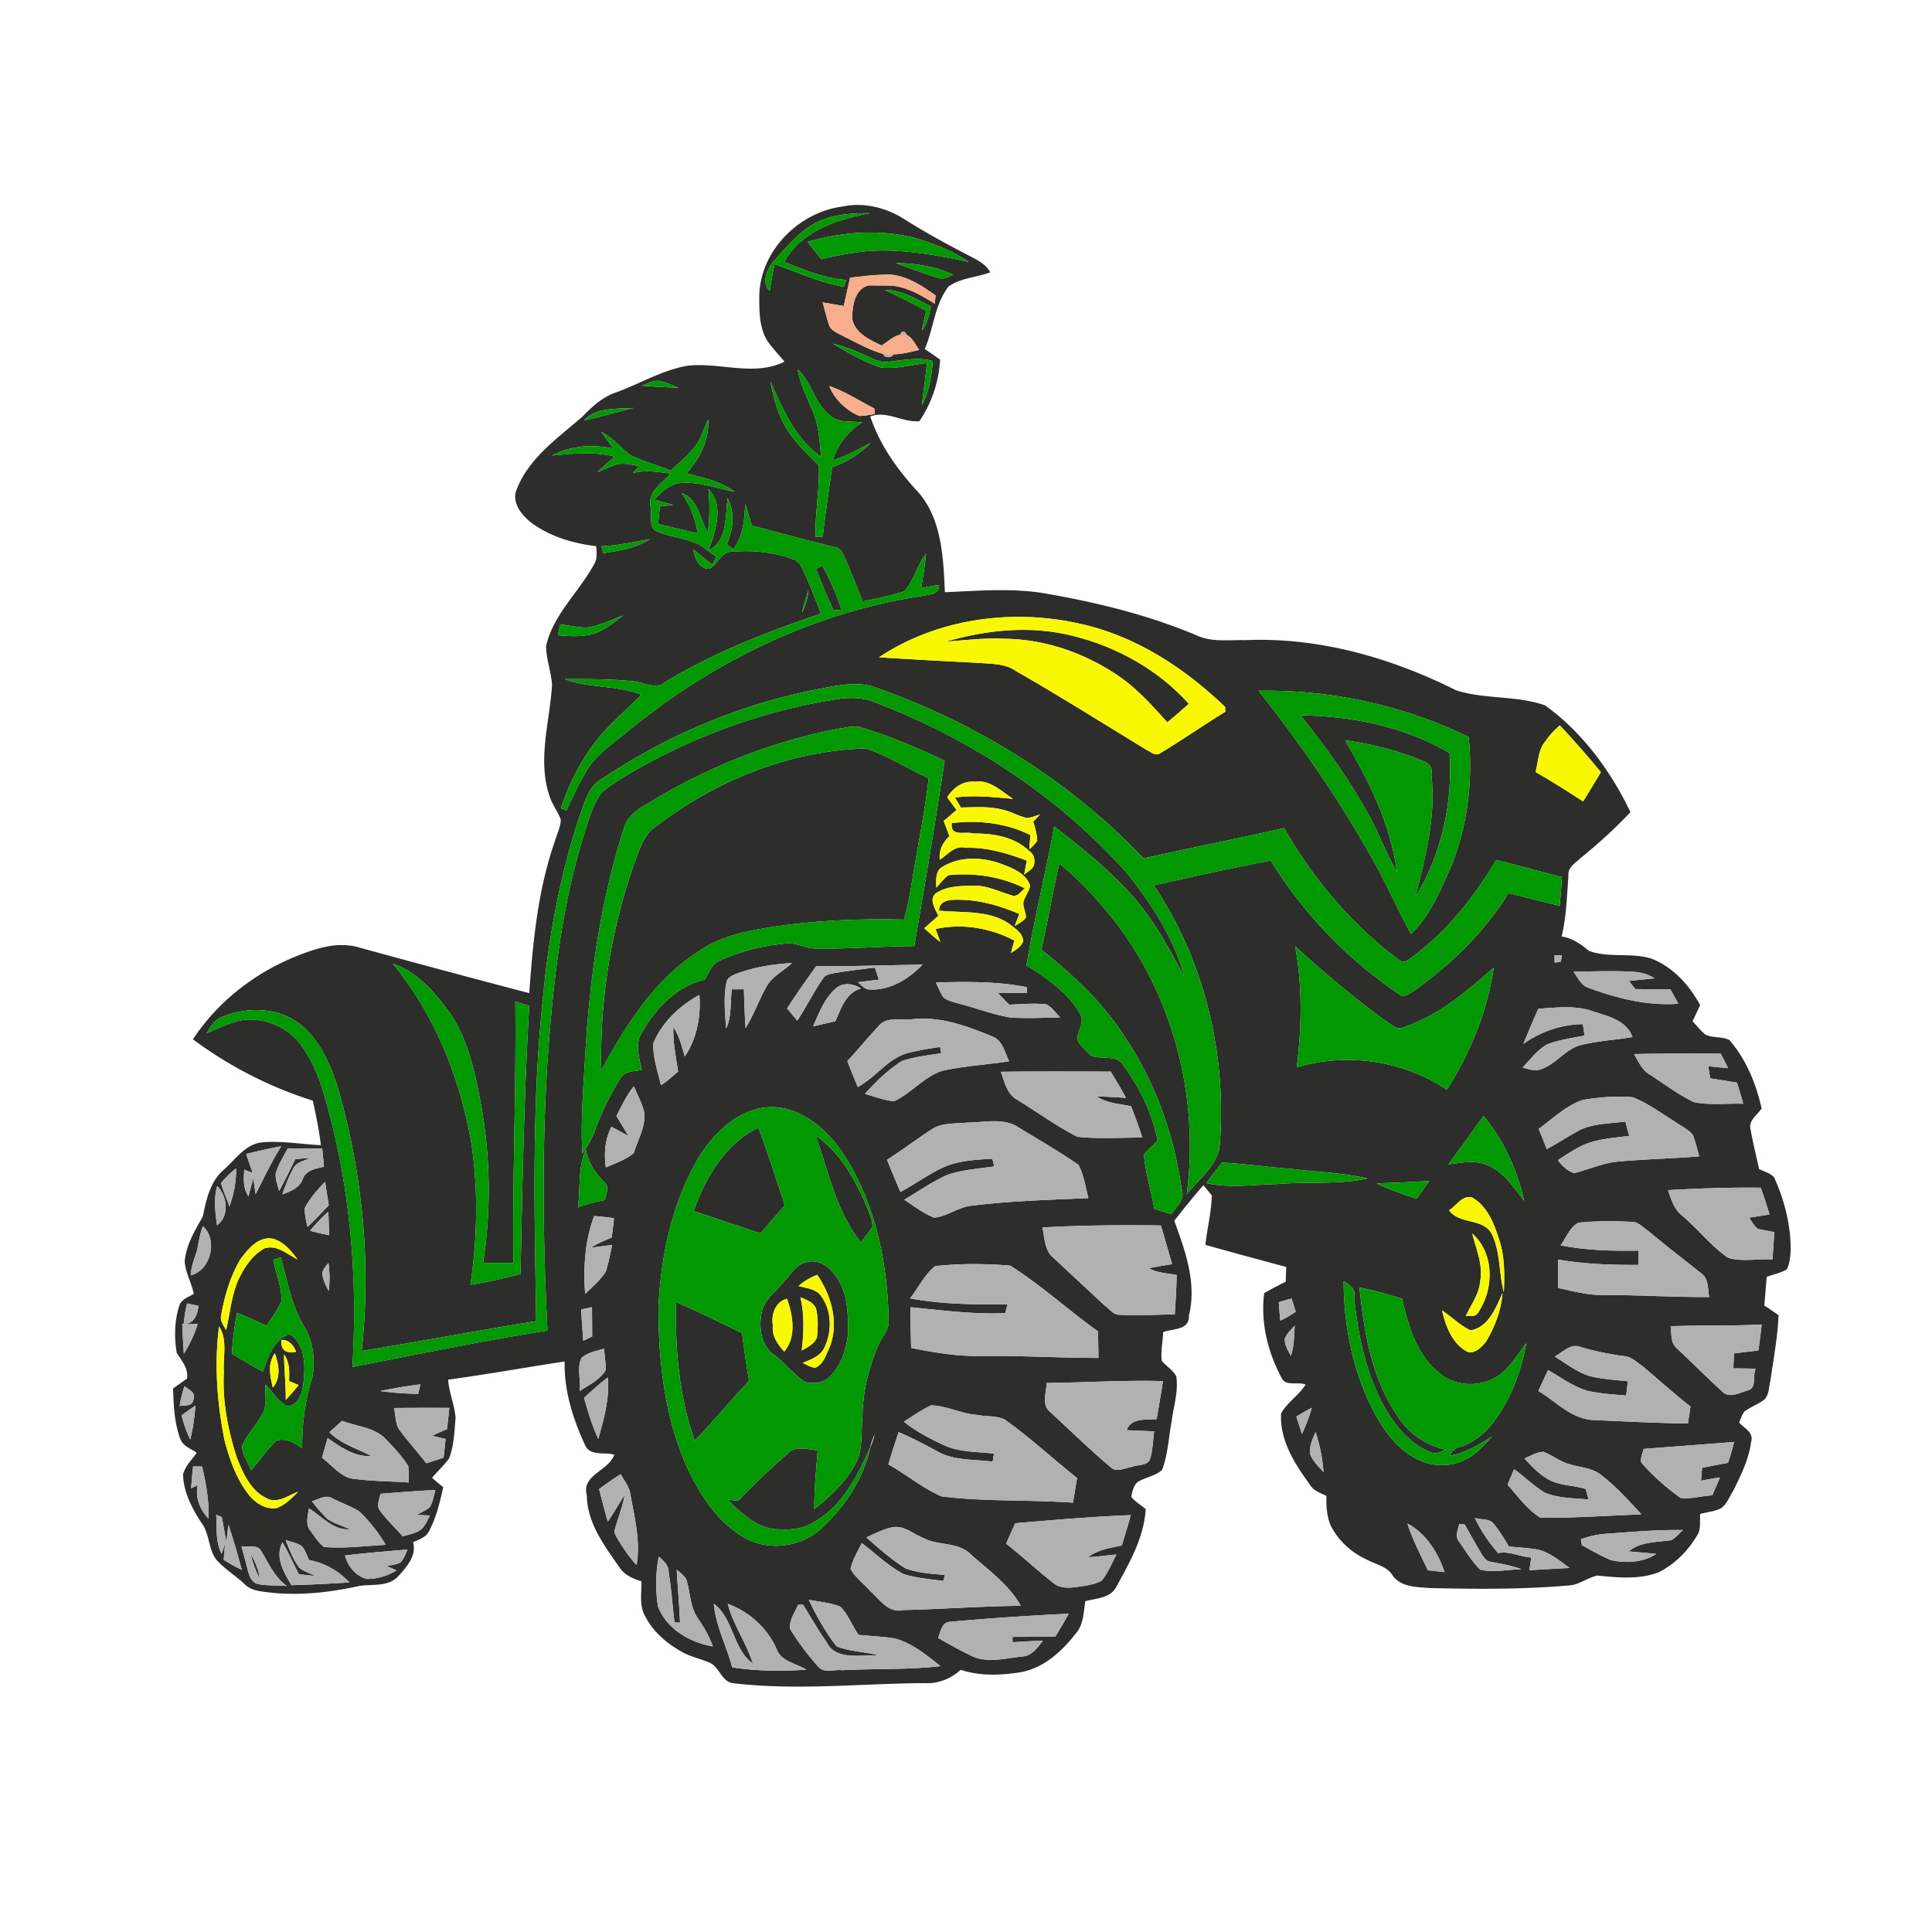 <?xml version="1.0" encoding="UTF-8"?>
<svg xmlns="http://www.w3.org/2000/svg" width="1440" height="1440" viewBox="0 0 1080 1080">
  <g fill="#2d2d2c">
    <path d="M471.16 115.42c11.33-2.38 23.26.41 33.08 6.32 11.8 7.45 24 14.24 36.42 20.62 4.72 2.59 10.27 4.8 12.88 9.88-7.66 2.91-16.53 3.05-23.32 7.98-7.83 10.11-8.31 23.45-13.26 34.86 2.87 1.97 5.74 3.96 8.58 6-.69 12.34-4.71 24.16-11.6 34.39-9.36.79-18.23-6.14-27.45-2.67 5.07 15.26 14.43 28.7 25.16 40.54 14.8 15.15 15.67 37.81 16.54 57.72 19.24-.82 38.73-2.58 57.81.99 28.29 4.96 56.4 11.95 82.93 23.12 8.43 3.96 18.05 2.43 27.06 2.68 41.03-1.82 81.65 9.81 118.08 28.08 16.07 5.09 33.71 2.73 49.68 8.41 20.86 15.01 36.65 36.6 47.68 59.66-8.66 9.18-18 17.66-27.8 25.6-2.89 2.8-7.38 5.15-6.86 10-.89 11.34-1.12 22.79-3.81 33.9 5.98.91 10.77 4.24 15.27 8.05 11.15 4.13 23.55.76 34.88 4.33 12.12 4.66 21.22 14.8 27.29 26.01-1.44 3-2.85 6.01-4.26 9.01 2.41 2.51 4.56 5.32 7.3 7.53 4.16 1.85 9.16.91 13.28 2.95 9.41 10.82 14.94 24.39 18.04 38.27-2.39 3.6-7.5 6.73-6.19 11.67 1.27 7.46 3.21 14.79 4.77 22.2 2.85 1.4 6.29 2.21 8.43 4.7 5.93 13.04 9.49 27.37 9.21 41.76-.38 3.27-.59 6.77-2.26 9.69-3.45 1.97-7.45 2.75-11.14 4.11-.47 5.3-.77 10.66-1.37 15.96 2.66 1.77 5.35 3.59 8 5.42-.47 12.22-2.78 24.26-4.5 36.34-.89 3.52-.68 7.94-3.34 10.8-3.47 2.72-7.81 4.1-11.28 6.79-1.35 1.81-2.02 4.03-2.89 6.1 2.75 3.22 8.3 5.46 6.68 10.81-1.28 9.87-5.8 18.88-10.18 27.68-2.19 3.3-3.51 7.65-7.13 9.73-3.56 1.52-7.45 1.93-11.17 2.86-.28 3.65.44 7.58-1.11 11.01-5.17 9.13-12.79 17.06-22.28 21.71-10.92 4.08-22.69 2.91-34.01 1.75-5.75 1.15-10.53 5.52-16.65 5.58-25.66 2.21-51.48 2-77.2 1.41-7.21-.63-16.03-.42-20.7-7.09-3.15-5.13-9.46-6.09-14.39-8.8-8.72-4-16.21-10.83-20.41-19.5-1.98-5.1-2.38-10.69-2.14-16.1-3.39-1.66-7.32-2.88-9.33-6.39-8.42-11.54-16.92-24.83-16.04-39.73 3.39-6.22 9.92-10.08 13.66-16.11-4.11-1.91-11.54 1.35-13.58-4.13-7.62-14.3-11.6-30.81-9.54-47 3.96-2.24 7.95-4.45 12.08-6.37-.02-2.87.21-5.48.22-8.29-15.07-4.02-30.12-8.11-45.14-12.32.94-9.24 3.37-18.38 3.55-27.66-1.18-1.43-3.53-4.3-4.71-5.73-5.54 6.55-11.07 13.12-16.27 19.95 6.21 16.86 12.68 34.89 8.18 53.02.38 8.18-8.92 7.19-14.37 9.14-.2 5.33-1.38 10.68-.83 16.02 2.48 3.07 6.31 5.16 8.16 8.78 1.27 8.59-1.63 16.99-2.65 25.45-1.69 8.92-2.03 18.26-5.27 26.8-3.86 3.63-9.68 4.08-14.02 7.02-2.01 2.21-2.85 5.28-3.17 8.19 2.26 2.68 5.34 4.48 8.02 6.74-.99 16.12-9.25 30.28-16.81 44.11-3.57 5.74-11.11 5.76-16.97 7.35-.96 5.99-.9 12.68-4.97 17.64-7.97 10.27-18.45 20.05-31.79 22.16-10.85 1.68-22.34 2.1-32.87-1.44-5.49 4.89-12.53 7.91-20.01 7.44-35.67.19-71.47 4.26-107.04.06-6.58-.57-7.71-8.96-13.24-11.46-5.27-2.24-10.99-3.38-15.97-6.29-8.05-4.57-15.5-10.87-19.84-19.17-3.77-5.99-2.31-13.35-2.37-20.06-4.55-1.37-9.21-3.39-12.05-7.4-8.43-12.26-18.34-24.94-18.48-40.61-3.21-11.59 12.2-13.6 15.31-22.76-5.13-1.64-13.49 1.01-16.23-5.22-6.84-14.67-11.86-30.54-11.5-46.91-21.72 3.33-43.35 7.2-65.12 10.19.46 7.32 3.65 14.12 4.14 21.41-.63 7.54-.85 15.36-3.57 22.53-2.81 3.91-6.49 7.18-9.56 10.91 2.04 1.8 4.12 3.55 6.25 5.25-1.88 8.38-3.86 16.93-7.95 24.56-1.66 3.56-5.65 4.69-8.93 6.21 2.18 7.55-3.78 14.14-8.53 19.25-5.87 6.21-15.48 3.77-22.96 5.49-17.06 3.69-34.76 5.43-52.12 2.91-3.87-.46-7.9-1.39-10.65-4.35-5.05-4.67-11-8.32-15.62-13.43-4.65-6.05-3.75-14.57-8.38-20.68-5.29-8.12-10.13-17.26-10.31-27.17 1.27-4.66 4.95-8.14 7.63-12.03-3.28-2.33-7.89-3.74-9.22-7.91-3.33-8.96-3.63-18.6-4-28.03 2.62-1.85 5.24-3.7 7.86-5.54.7-5.78-2.92-9.93-5.8-14.3-1.44-8.67-1.32-17.8 1.37-26.22 1.05-3.79 5.16-5.04 8.18-6.83-1.32-6.16-4.63-11.82-5.1-18.15.8-9.29 5.76-17.29 10.17-25.2 1.87-9.56 4.2-19.86 12.1-26.42 6.13-5.49 11.42-13.45 20.15-14.82 11.25-1.23 22.47.98 33.7 1.46-.99-8.38-2.68-16.65-4.51-24.88a226.79 226.79 0 0 1-66.99-34.28c13.11-19.98 32.37-35.39 54.18-44.95 12.14-5.12 25.85-10.36 39.08-6.28 31.53 8.65 63.1 17.14 94.73 25.41 2.07-28.97 4.86-58.27 14.64-85.82 1.05-3.68 2.97-7.29 2.97-11.19-1.58-4.64-4.92-8.5-6.3-13.23-6.84-20.37.2-41.45 1.43-62.08-.45-7.33-3.28-14.37-3.31-21.76 4.08-18.03 18.98-30.58 27.27-46.52 1.48-2.87.84-6.18.71-9.26-13.15-1.59-26.32-5.49-36.96-13.65-4.73-4.03-9.47-9.77-8.06-16.46 6.45-18.6 23.33-30.08 37.51-42.46 5.27-5.55 11.16-10.84 18.55-13.36 13.34-4.8 25.73-12.44 39.86-14.9 18.01-2.19 37.28 6.21 54.37-2.32-3.12-3.77-6.5-7.32-9.34-11.29-4.85-7.45-4.74-16.78-4.76-25.32.43-25.3 22.1-47.02 46.73-50.13m-12.01 7.71c-11.42 4.65-19.18 14.82-27.3 23.6-3.22 4.52-6.26 11.23-1.58 15.87.86-4.99 1.58-10.01 2.73-14.94 12.81 4.52 25.23 10.26 38.71 12.64.43-1.29.88-2.57 1.33-3.85-12.23-.83-23.46-5.59-34.69-10.01 9.5-17.33 29.75-23.82 47.97-27.26-9.17-.04-18.57.46-27.17 3.95m-7.71 12.06c2.51 3.28 5.1 6.48 7.68 9.72 9.5-2.32 19.14-4.14 28.91-4.78 18.08-.72 35.97 2.49 53.55 6.3-9.28-6.25-19.84-10.4-30.54-13.49-19.57-4.97-40.33-3.25-59.6 2.25m49.21 11.83c8.15 3.03 16.29 6.16 24.67 8.52 2.66.66 5.1-1.04 7.47-1.99-10.01-4.67-21.17-6.39-32.14-6.53m-11.81 6.77c-4.57.34-9.09.99-13.65 1.41-1.16 5.28-2.34 10.56-3.51 15.84-3.95-.62-7.87-1.33-11.79-2.03 1.11 4.24 2.16 8.5 3.56 12.68 1.31 3.61 5.49 4.7 8.45 6.5 7.22 3.43 14.21 7.63 21.99 9.68.03 2.28 5.12 2.39 5.29.16 4.99.05 9.83-1.36 14.68-2.39-2.12-3.05-3.99-7.26-7.39-8.61.6-2.1-3.62-2.03-2.94.04-4.15.67-7.23 3.98-10.73 6.06-6.59-3.12-14.44-6.66-16.36-14.5-.17-6.85 1.07-17.21 9.22-19.09 4.2.06 8.41.1 12.64.11 8.92.81 16.78 5.43 24.2 10.1.18-1.52.35-3.05.53-4.57-7.49-5.32-15.47-10.66-24.86-11.66-3.1-.05-6.26.12-9.33.27m5.83 8.22c7.72 3.9 15.58 7.53 23.11 11.8-.92 3.6-1.79 7.21-2.35 10.88 3.06-3.81 3.83-8.72 4.96-13.34-8.12-4.19-16.3-9.14-25.72-9.34m-28.97 30.1c8.51 5.11 17.25 10.18 26.7 13.34 8.62.96 17.21-1.59 25.75-2.51-.72 7.85-1.97 15.65-2.78 23.49 4.05-7.56 5.34-16.21 6.1-24.65-7.84-2.15-15.79-.58-23.67.32-5.44 1.28-10.26-1.84-15.02-3.82-5.51-2.53-11.17-4.79-17.08-6.17m-19.77 14.43c1.71 9.43 6.53 17.86 9.69 26.82 2.32 7.09 2.69 14.61 3.35 21.99-14.4-10.04-21.48-26.82-28.37-42.33 1.43 7.22 3.22 14.41 6.17 21.18 4.72 10.3 13.1 18.15 21 25.99.38 13.32-2.1 26.51-1.93 39.83 1.35-.03 2.71-.05 4.07-.08 1.52-12.96 3.45-25.88 5.23-38.81 8.09-2.78 15.54-7.26 21.5-13.45-6.85 3.5-13.6 7.38-21.02 9.58 2.64-8.89 8.45-16.2 16.3-21.12-5.67-.85-11.99.37-16.92-3.15-9.44-6.38-10.89-18.92-19.07-26.45m-87.35 9.04c6.9.54 13.81.95 20.73 1.19-3.13-1.27-6.23-2.65-9.48-3.57-3.88-1.25-7.59 1.37-11.25 2.38m104.95.21c3.11 7.52 9.35 13.48 16.77 16.73 2.93-.01 5.91-.65 8.81-1.12-.09-.78-.28-2.32-.37-3.09-8.4-4.18-16.26-9.53-25.21-12.52m-136.96 19.13c9.33-1.84 18.43-4.69 27.67-6.89-9.34.68-20.54-.57-27.67 6.89m62.82 13.59c-4.17 5.49-9.43 10-14.54 14.57-7.39-3.08-15.23-5.06-22.36-8.71-5.69-4.03-10.07-9.84-16.38-13.03 2.2 3.15 4.47 6.27 6.77 9.37-11.57-2.41-23.68-1.7-34.25 3.93 11.58-1.14 23.37-2.29 34.83.54-3.15 2.98-6.43 5.83-9.58 8.79 3.35-1.35 6.64-2.84 10.06-4.05 4.36-1.59 9-.1 13.41.61-1.18 1.29-2.37 2.57-3.55 3.86 6.97-1.85 14.2-.51 21.24.32-5.05 5.41-13.52 10.48-11.26 19.29.79 4.01-1.37 10.59 3.2 12.97 7.04 2.8 14.68 3.85 21.78 6.55 4.42 1.66 7.52 5.39 11.74 7.41-.71 1.55-1.42 3.1-2.12 4.66-3.85-2.59-7.34-5.67-10.93-8.59.94 4.82 3.32 11.43 9.36 10.95 4.77-3.11 6.81-10.49 13.73-9.54 10.85-1.07 21.86.47 32.17 3.93 2.28.78 4.3 2.35 5.31 4.59 4.24 8.44 7.44 17.36 10.97 26.12-29.99 10.13-59.77 21.59-86.9 38.11-5.59 4.76-12.55.04-18.69-.4-12.55-1.26-25.21-1.12-37.82-1.16 13.81 5.3 29.22 3.25 42.97 8.73-9.24 9.49-19.71 17.88-27.47 28.71-7.62 10.57-13.47 22.43-17.47 34.82 1.01.38 2.03.77 3.04 1.16 3.86-8.13 7.58-16.38 12.36-24.02 6.16-8.5 14.92-14.49 22.98-21.01 46.7-38.26 103.14-65.62 163.04-74.78 3.57-1.08 10.14-.14 9.9-6.24-3.36.5-6.71 1.12-10.04 1.76 1.13-6.39 2.18-12.79 2.78-19.24-5 6.44-6.7 14.91-12.06 21.04-7.6 2.47-15.49 4.04-23.32 5.65-3.33-8.14-6.53-16.34-9.99-24.43-1.08-2.35-2.35-5.21-5.18-5.77-15.65-3.88-31.24-8.04-46.82-12.2-1.25-4.04-2.41-8.08-3.76-12.07-.26 8.88-1.25 18.03-6.56 25.44-1.26-.96-2.52-1.91-3.78-2.86 3.7-8.16 4.79-17.6.57-25.82-1.44 9.99.07 23.9-10.68 29.26 3.67-10.7 9.08-25.02-.07-34.43.74 8.07.81 16.25-.38 24.29-4.62-7.32-5.23-18.99-14.75-21.92 5.03 6.6 7.67 14.4 9.2 22.47-7.42-1.69-14.81-3.48-22.2-5.23.31-3.27.65-6.53 1.02-9.79 1.86-.21 5.58-.63 7.44-.85-3.6-1.02-7.2-1.98-10.81-2.93 4.01-3.68 8.01-8.16 13.57-9.18 10.79-1.4 20.95 2.8 31.38 4.63-7.85-5.86-17.58-7.76-26.82-10.26 7.66-8.15 12.88-18.58 12.21-30.04-2.19 4.67-3.82 9.6-6.49 14.02m-53.19 56.84c.37 1.29.73 2.58 1.09 3.88 8.99-1.34 18.32-2.88 26.11-7.86-9.03 1.52-18 3.64-27.2 3.98M452 329.69c-1.32 4.21-2.73 8.42-3.69 12.74 2.13-3.93 3.25-8.31 3.69-12.74m-123.99 21.14c-5.01-.15-9.92-1.11-14.86-1.82-.43 2.03-.87 4.06-1.3 6.1 7 .65 14.28 1.06 21.06-1.19 5.69-2.26 10.53-6.14 15.32-9.84-6.66 2.48-13.12 5.75-20.22 6.75m163.33 16.61c18.65 1.19 37.32 2.18 55.99 3.14 7.01.56 14.55.28 20.59 4.51 24.66 14.14 48.73 29.27 72.97 44.09 2.18.99 4.81 3.53 7.34 2.06 12.46-7.43 24.33-15.81 36.72-23.36l-.08-2.7c-22.81-21.87-50.27-39.84-81.53-46.59-37.71-8.47-79.57-2.77-112 18.85m-35.74 18.14c-42.29 8.45-82.75 25.53-118.58 49.48-7.57 3.78-9.87 12.28-12.49 19.63-11.44 34.09-18.05 69.7-21.24 105.49-6.13 59.25-4.48 118.9-3.56 178.36-32.58 5.18-64.99 11.42-97.56 16.64 5.44-49.81.37-100.5-13.74-148.5-4.31-12.94-10.29-26.26-21.44-34.68-12.1-9.03-29.08-9.23-42.67-3.57-4.38 1.45-6.62 5.6-8.95 9.21 6.81-2.76 13.42-6.31 20.76-7.49 12.54-1.34 25.64 4.44 32.77 14.93 8.74 11.98 12.4 26.79 16.11 40.92 11.33 45.01 14.89 91.87 11.98 138.14 36.29-7.08 72.53-14.54 109.05-20.35-2.54-49.23-3.1-98.61-.17-147.84 3.03-44.12 7.6-88.63 21.09-130.96 2.2-7.11 4.38-14.36 8.44-20.67 3.45-4 8.14-6.59 12.52-9.45 37.4-22.7 79.32-38.05 122.63-44.43 5.51-.48 11.27-.41 16.56 1.4 54.22 20.32 104.25 52.84 142.84 96.2 13.82 17.33 26.44 36.54 32.12 58.2-8.87-16.94-18.17-33.91-31.33-47.98-12.56-13.47-26.89-25.09-41.46-36.27-4.72 25.96-11.19 51.6-15.45 77.64 11.87 7.55 24.15 15.88 30.79 28.72.68 4.26-1.91 8.32-2.55 12.47 1.65 3.7 4.93 6.41 7.75 9.22 5.2 2.26 11.92-.11 16.62 3.47 9.99 12.93 17.49 28.05 20.68 44.14-2.55 2.59-5.34 4.96-7.63 7.79.81 10.25 3.99 20.21 5.81 30.34 3.15.96 6.35 1.96 9.54 2.96 2.81-4.33 7.92-8.37 5.65-14.26-4.2-29.98-14.57-59.29-31.49-84.48-12.2-19.35-29.11-35.04-46.92-49.14 3.69-15.96 6.41-32.13 10.07-48.1 11.1 8.85 20.73 19.43 29.63 30.47 34.08 43.01 48.73 100.03 41.64 154.29 6.74-8.34 16.66-15.49 18.38-26.62 4.13-50.92-8.23-103.47-36.84-146.01 21.76-4.81 43.51-9.69 65.4-13.84 18.24 29.66 42.98 55.34 71.88 74.76 2.6 2.07 5.53-.26 7.79-1.71 20.95-14.66 39.67-33.02 53.21-54.81 9.57 2.2 19.04 4.86 28.63 7 .46-5.34 1-10.67 1.24-16.02-12.29-3.04-24.45-6.52-36.74-9.5-12.8 21.53-28.92 41.63-49.58 56.08-2.41 1.95-4.88-.31-6.84-1.74-25.34-19.51-46.27-44.47-62.11-72.2-26.15 5.85-52.41 11.16-78.56 16.95-41.75-43.92-94.75-76.57-151.92-96.26-10.48-2.83-21.4.08-31.76 1.98m247.9.56c25.2 31.7 48.12 65.26 67.45 100.87 6.04 11.63 11.6 23.49 17.74 35.06 10.16-9.42 15.72-22.67 21.34-35.06 10.11-23.57 13.55-49.6 10.93-75.06-36.36-17.67-77.07-26.5-117.46-25.81m-235.09 21.24c-38.06 7.41-74.56 22.1-107.48 42.51-5.51 3.04-10.81 7.31-12.37 13.75-13.27 41.48-19.16 84.98-21.55 128.36-1.01 17.58-2.5 35.19-1.45 52.81 2.66-3.62 4.98-7.48 6.56-11.69 3.93-10.83 8.95-21.27 15.1-31.02 2.55-3.55 7.51-3.16 11.42-4-1.15-6.83-4.06-14.75.33-21.12 7.52-13.42 19.54-25.74 34.97-29.36 2.26-3.75 3.83-8.56 8.16-10.45 11.96-5.65 25.08-8.83 38.25-9.79 5.41-.29 10.21 2.96 15.58 2.82 18.4.39 36.75-1.27 55.15-1.34 5.97-34.48 11.78-69.01 16.96-103.62-15.34-7.29-31.03-13.94-47.33-18.77-4.07-.93-8.28.45-12.3.91m395.7 6.72c-4.32 4.77-4.15 11.59-5.7 17.48 9.04 5.16 17.82 10.77 26.58 16.4 3.39-5.39 6.62-10.89 9.91-16.35-7.39-8.96-15.03-17.72-22.99-26.17-2.86 2.63-5.67 5.36-7.8 8.64M529.5 445.72c1.73 2.37 3.46 4.72 5.21 7.09-2.42 2.02-4.8 4.07-7.18 6.13 1.04 2.82 2.12 5.61 3.22 8.44-3.66 3.51-6.11 8.09-5.37 13.23 4.5-2.96 8.37-8.28 14.6-6.66 11.77-.42 23.14 3.07 34.04 7.14-.52 2.6-1.05 5.19-1.53 7.8 1.8-1.3 3.76-2.5 5.1-4.32 1.33-3.04.72-7.09-2.31-8.87-8.26-8.04-20.26-9.86-31.3-9.78-4.12-1.43-13 2.3-11.93-5.82 14.89-1.77 30.43-.05 43.95 6.71-.23 2.66-.45 5.32-.57 7.99 1.56-1.54 3.34-2.97 4.39-4.94-.23-3.63-1.12-7.12-2.26-10.54 1.29-1.32 2.57-2.65 3.82-4-2.42.68-4.76 1.75-7.28 1.96-4.49-.95-8.51-3.38-12.95-4.49-7.81-2.21-16.01-1.5-24-1.38-1.12-1.85-2.23-3.71-3.3-5.59 10.79-1.49 21.72-.2 32.51.75-6.59-4.11-12.89-10.88-21.32-9.56-6.62-.74-12.26 3.35-15.54 8.71m-2.21 38.59c-4.61 2.28-3.99 7.58-3.86 11.9 2.22-2.37 4.1-5.15 6.82-6.99 14.53-1.46 29.44.8 42.56 7.33-2.07 1.83-4.16 5.24-7.38 3.92-6.75-1.97-13.23-5.32-20.42-5.42-7.26.25-15.47.01-21.75 4.25-4.38 3.49-.21 8.78 1.22 12.71-2.63 2.28-5.24 4.57-7.83 6.89 2.9 2.65 5.87 5.25 8.99 7.67-.87-2.43-1.77-4.83-2.6-7.26 14.98-3.24 30.48-.62 43.99 6.47-.65 2.3-1.29 4.6-1.85 6.92 2.61-1.77 5.94-3.44 6.76-6.78-.24-4.33-4.52-6.9-7.54-9.34-11.51-8.11-26.27-6.13-39.48-7.54-.08-4.36 3.81-5.72 7.1-6 13.07-.71 25.91 2.75 37.81 7.91-.9 2.22-1.79 4.45-2.63 6.7 2.22-1.42 4.88-2.52 6.33-4.84.01-3.43-2.65-6.93-.86-10.23 1.08-2.5 2.71-4.81 3.21-7.52-2.2-6.49-9.2-9.55-15.15-11.76-10.56-4.16-23.39-4.93-33.44 1.01M724 528.94c4.12 22.35 3.7 45.22.88 67.7 28.09-8.48 59.51-3.8 83.89 12.51 13.24-20.68 22.65-43.9 26.24-68.27-15.36 13.6-31.51 27.36-51.39 33.7-3.34 1.01-6.05-2.15-8.6-3.58-17.85-12.97-34.82-27.09-51.02-42.06m144.98 5.04a291 291 0 0 0 .07 4.16c1.15-.2 2.32-.4 3.49-.6.19-1.17.39-2.33.6-3.49-1.4-.03-2.78-.05-4.16-.07M412.22 544.1c-2.39 1.03-5.53 2.06-6.12 4.97-1.75 8.51-.82 17.27-.15 25.86 3.14-6.84 2.19-14.63 3.15-21.91 1.68-.01 5.05-.02 6.73-.02.22 7.24.48 14.5.95 21.75 4.47-7.22 7.28-15.28 11.4-22.68 3.12-6.17 9.69-9.11 14.53-13.72-10.35.57-20.71 2.24-30.49 5.75m-192.62-5.41c23.8 28.94 37.97 64.88 44.08 101.62 3.71 25.81 3.09 52.13-.69 77.9 9.42-1.52 18.74-3.65 28-5.97 1.01-49.99 1.96-100.03 4.85-149.96-2.61-.77-5.2-1.57-7.79-2.37.59 48.71-1.62 97.38-1.05 146.09-5.66-.01-11.32-.03-16.98-.02 4.44-28.3 4.16-57.31-.61-85.54-3.53-19.33-7.3-39.51-19.09-55.74-7.94-10.82-17.64-21.62-30.72-26.01m236.61 1.44c-5.49 7.81-11.12 15.53-16.22 23.61 1.9 2.26 3.79 4.52 5.72 6.8 5.21-7.86 9.26-16.44 14.77-24.1 1.08-1.45 2.98-1.79 4.62-2.22 7.93-1.47 15.95-2.31 23.94-3.35.78 2.24 1.53 4.49 2.25 6.76-2.92.36-8.76 1.07-11.67 1.43 1.87 1.64 3.65 3.93 6.35 4.07 11.56.64 21.98-5.84 29.7-13.87-19.82.25-39.63 1.02-59.46.87m423.37 3.05c2.45 3.2 4.12 7.61 8.25 8.97 16.12 5.94 33.02 10.22 50.38 8.95-1.48-2.67-2.95-5.31-4.39-7.95-6.6-.09-13.18-.18-19.75-.25-1.16-1.52-2.32-3.03-3.45-4.56 4.76-.47 9.48-.94 14.29-1.44-3.64-2.34-7.89-3.52-12.2-3.68-11.03-.69-22.1-.16-33.13-.04m-356.4 6.03c1.26 2.86 2.52 5.72 4.21 8.38 2.46 1.97 5.7 2.49 8.63 3.45 9.71 2.41 19.09 6.22 29.01 7.77 9.19.58 18.42.13 27.64-.12-2.68-2.39-4.57-5.85-7.96-7.29-6.84-.7-13.72-.06-20.55.21-2.14-2.13-4.26-4.3-6.35-6.45 5.4-.08 10.82-.15 16.24-.2-.03-.78-.08-2.34-.1-3.13-16.71-3.34-33.83-3.08-50.77-2.62m-55.22 2.74c-6.93 5.43-9.94 14.03-13.45 21.79 4.15-.95 8.29-1.92 12.46-2.85 3.21-7.12 5.9-16.02 14.33-18.33-3.91-2.58-9.35-3.46-13.34-.61m-102.74 31.23c-.38 8.01 2.54 15.76 4.25 23.5 3.45-2.22 6.49-4.99 9.59-7.66-1.2-8.21-2.95-16.4-2.65-24.74 3.44 4.85 4.67 10.73 6.39 16.32 6.75-10.1 9.1-22.43 8.14-34.43-11.01 6.04-20.9 15.24-25.72 27.01m494.72-19.28a631.54 631.54 0 0 0-8.39 19.68c9.76-6.96 21.24-10.89 33.27-11.08.24 1.6.72 4.8.95 6.41-7.05 1.33-14.24 2.38-20.98 4.94-5.49 3.11-9.27 8.44-13.64 12.85 3.16 1.01 6.46 2.12 9.83 1.16 8.23-2.55 13.34-10.47 21.42-13.32 9.86-2.68 20.15-3.09 30.19-4.83-3.63-9.88-14.79-11.85-23.53-14.83-9.47-2.94-19.43-1.58-29.12-.98m-368.58 9.41c-6.04 6.49-11.65 13.37-17.69 19.86 1.86 4.84 3.81 9.67 5.84 14.45 9.63-5.07 16.04-14.91 26.51-18.54 6.34-1.88 12.92-2.8 19.45-3.84.21 1.16.43 2.33.65 3.51-7.39 1.23-14.96 1.92-22.06 4.4-7.71 5.05-14.48 11.46-20.55 18.38 5.41 1.42 10.74 3.65 16.35 4.03 9.8-4.53 16.88-14 27.46-17.14 12.14-2.57 24.57-3.28 36.82-5.15-2.44-4.68-3.5-11.22-8.75-13.6-14.41-5.91-29.45-11.69-45.4-9.92-6.03.93-14.09-1.75-18.63 3.56m422.06 15.93c2.6 4.35 4.68 9.44 9.48 11.87 7.86 5.14 15.47 10.93 24 14.98 8.99 1.86 18.4.61 27.55.92-1.01-3.99-2.23-7.93-3.54-11.83-4.97-.81-9.93-1.62-14.89-2.39-.39-2.27-.76-4.52-1.09-6.77 3.71.41 7.36.77 11.11 1.09-1.36-2.7-2.74-5.41-4.07-8.09-16.19-.06-32.38-.14-48.55.22m-353.9 9.9c2.02 5.78 3.48 12.83 9.47 15.84 11.07 6.85 21.65 14.58 33.29 20.49 12 1.26 24.15.44 36.23.41-1.75-5.95-4.05-11.73-6.26-17.51-6.48-1.27-13.53-1.67-19.15-5.46 5.44.08 10.87.5 16.32.8-2.63-5.01-5.61-9.81-8.5-14.66-20.47-.08-40.94-.17-61.4.09m-214.94 24.74c2.21 3.67 4.52 7.35 6.67 11.09-3.16-1.67-6.27-3.41-9.41-5.1-3.7 7.01-4.26 14.93-3.17 22.73 5.35-2.38 11.21-4.24 15.69-8.13 2.39-8.37 8.51-17.58 4.62-26.39-1.34-3.7-3.08-7.25-4.68-10.82-4.05 5.02-6.8 10.91-9.72 16.62m540.25-9.03c-9.45 3.2-16.75 10.42-24.68 16.19 1.56 3.75 3.05 7.52 4.46 11.34 6.38-3.43 12.45-7.42 18.83-10.85 7.85-3.62 16.76-3.39 25.18-4.6.65 2.69 1.36 5.37 2.11 8.03-8.65 1.16-17.55 1.62-25.67 5.12-5 2.36-9.6 5.47-14.21 8.47 2.4 3.11 5.27 6.16 9.23 7.21 8.39-2.12 16.45-5.88 25.22-6.5 14.83-1.34 29.73-1.65 44.58-2.82-1.05-4-2.11-8.06-3.51-11.93-2.72-3.35-6.89-5.16-10.29-7.64-7.66-4.66-14.88-10.21-23.29-13.47-9.31-.87-18.76-.05-27.96 1.45m-495.96 35.06c-13.47 24.41-19.38 52.42-20.77 80.08-.16 29.56 3.16 59.81 14.67 87.3 7.18 16.14 16.83 32.23 32.28 41.65 14.01 8.74 33.72 6.11 45.24-5.64 12.62-11.95 22.72-27.48 26.34-44.64 1.04-2.21 1.73-4.57 2.33-6.92a50.087 50.087 0 0 0-2.63 7.56c-7.12 15.89-15.54 32.82-31.4 41.58-5.61 3.57-12.37 4.45-18.89 4.02-11.99.32-21.3-8.76-29.3-16.54 1.99.18 3.99.37 5.99.55 8.83-9.23 18.08-18.06 27.71-26.45 4.47-4.52 11.23-2.25 16.67-1.66-.89 10.92-1.96 21.84-1.92 32.82 8.8-6.96 17.21-14.78 22.68-24.71 4.75-8.08 3.3-18 4.24-26.92.14-13.82 3.49-27.49 8.92-40.15 1.99-4.62 6.22-8.44 5.71-13.87-.61-33.12-7.78-67.3-26.72-95.02-8.26-11.77-20.33-21.98-35.03-23.89-20.43-2.05-36.8 14.47-46.12 30.85m440.42-26.12c-6.5 9.06-12.93 18.18-19.65 27.08 6.81-.72 13.77-2.42 20.5-.04 9.96 3.37 15.66 12.64 21.84 20.46-3.82-17.34-11.39-33.76-22.69-47.5m-288.62 3.73c-6.78.75-14.23-.07-20.12 3.95-8.34 5.45-16.25 11.53-24.69 16.84 2.38 6.04 4.91 12.02 7.46 18 9.35-4.87 17.73-11.62 27.7-15.24 7.66-2.37 15.73-2.94 23.7-3.27.35 1.39.73 2.81 1.11 4.22-8.75 1.32-17.7 1.84-26.12 4.69-8.55 3.76-16.18 9.23-24.21 13.92 5.34 3.65 10.65 7.59 16.65 10.06 7.32-.67 13.44-5.85 20.8-6.67 21.7-2.72 43.61-3.29 65.45-4.27-1.56-6.22-2.52-12.99-5.54-18.62-10.73-7.44-22.11-13.91-33.23-20.74-8.59-5.85-19.35-2.83-28.96-2.87m-403.01 17.53c1.12 3.59 2.38 7.13 3.56 10.71-1.55-.67-3.1-1.33-4.66-1.96-.4 5.06-.7 10.59 2.32 14.96.89-3.38 1.78-6.69 2.71-10.03.43 2.94.87 5.9 1.3 8.86 4.61-9.02 8.91-18.21 14.32-26.8-6.57 1.14-13.07 2.7-19.55 4.26m23.22-3.11c-2.47 4.58-5.31 9.08-6.77 14.13-.18 3.3 1.05 6.54 1.93 9.7 3.2-5.82 6.07-11.81 8.99-17.77 2.76-.19 5.46-.61 8.25-.68-2.99 1.54-6.84 2.1-8.88 5.01-2.71 4.86-4.81 10.06-6.56 15.34 4.56-1.68 9.62-3.57 11.38-8.53 1.71-4.97 7.4-5.88 11.82-6.93-.25-3.41-.58-6.81-.93-10.19-6.41-.04-12.83-.07-19.23-.08m162.14 33.02c4.94-1.8 10.04-3.07 15.18-4.18.41-3.18 2.73-7.17-.18-9.75-5.2-4.96-9.1-11.08-10.47-18.23-4.78 9.9-2.88 21.55-4.53 32.16m360.19-25.09a339.79 339.79 0 0 0-8.86 11.47c12.99 3.04 26.5.79 39.66.55 16.79-1.47 33.9.49 50.47-3.11-13.78-3.21-28.01-3.62-42.02-5.28-13.1-1.03-26.13-2.85-39.25-3.63m-559.6 11.39c.99 4.57 3.3 8.71 4.62 13.19 2.48-6.81 3.92-14.03 3.74-21.29-3.07 2.39-5.89 5.09-8.36 8.1m645.97.3c7.2 3.38 14.74 5.99 22.26 8.59 2.39-3.38 4.83-6.71 7.23-10.07-9.81.83-19.68.98-29.49 1.48m-599.2 13.76c-.13 3.54.69 7.1 1.52 10.53 4.16-3.83 7.95-8.04 11.91-12.06-.75-4.38-1.38-8.78-2.11-13.15-4.23 4.49-8.49 9.14-11.32 14.68M121.42 663c-2.07 7.16-1.07 14.67-.13 21.94 7.11-5.08 5.84-16.19.13-21.94m811.01 2.31c1.78 5.16 3.41 10.76 7.94 14.27 8.81 7.5 16.03 16.86 25.55 23.48 7.97 2.54 16.7.36 24.94 1.01.29-5.13.66-10.21 1.05-15.31l-9.19-1.76c-2.11-1.67-3.44-4.06-4.9-6.26 3.76-.67 7.54-1.24 11.34-1.85-1.45-5.05-3.17-10.02-4.88-14.96-17.31-.18-34.59.35-51.85 1.38m-122.4 11.3c6.03 8.15 19.08 4.01 24 13.37 4.78 10.09 3.8 21.75 6.64 32.43.44-10.11.54-20.54-2.88-30.19-2.75-8.69-6.64-18.38-15.11-22.93-5.33-1.15-8.79 4.83-12.65 7.32M173.3 687.94c3.52 1.08 7.09 1.86 10.71 2.53-.14-4.39-.3-8.78-.48-13.15-3.69 3.25-7 6.9-10.23 10.62m158.82-8.15c-5.18 13.9-6.11 28.82-5.01 43.53 4.07-3.95 8.47-7.71 11.54-12.51 1.54-4.88 2.48-9.89 3.54-14.87-3.94.48-7.87 1.05-11.8 1.5 3.59-2.36 7.57-4.02 11.54-5.61.5-3.61.92-7.27 1.28-10.88-3.68-.49-7.4-.91-11.09-1.16m550.26 3.68c-4.83 2.6-6.87 8.35-9.97 12.67 14.35 2.86 29 3.2 43.59 2.94-.02 2.65-.02 5.32 0 8-15.06.11-30.14-.4-44.99-3-.01 5.3 0 10.61.03 15.93 8.21 1.76 16.45 4.02 24.93 3.9 19.84-.08 39.64 1.28 59.48 1.12-.88-4.5-.2-10.12-4.33-13.12-9.81-7.87-19.82-15.48-29.46-23.56-2.77-1.85-5.19-4.8-8.62-5.29-10.21-.55-20.49-.56-30.66.41m-299.69 2.7c1.35 5.82 1.12 12.83 6.16 16.94 9.49 8.85 19.01 17.67 28.49 26.54 2.7 1.83 4.93 5.45 8.6 5.34 10.24.4 20.51.01 30.76-.31.47-7.32.96-14.63 1.06-21.95-5.25-1.04-10.84-1.09-15.57-3.81 4.31-.82 8.65-1.55 13-2.25-2.04-7.22-4.12-14.43-6.26-21.61-22.09-.27-44.18-.19-66.24 1.11m-469.24-.67c-1.82 4.38-2.36 9.12-3.36 13.73-1.47 4.48-3.24 8.87-3.47 13.68 11.25-2.72 15.3-19.93 6.83-27.41M823 689.56c2.18 8.78 6.22 17.59 4.4 26.84-.62 7.17-5.09 12.95-8.02 19.27 2.23-.27 5.29.74 6.67-1.61 9.16-13.11 9.51-33.39-3.05-44.5m-688.41 14.05c-5.9 9.72-9.07 20.9-11.03 32.03-.58 2.95 1.59 5.42 2.84 7.89 2.14-9.19 2.93-18.78 6.56-27.55 3.36-7.09 7.86-14.31 14.93-18.15 6.98-2.24 12.61 3.38 18.47 6.19-3.62-4.81-7.72-9.9-13.76-11.56-8.04-1.56-13.72 5.55-18.01 11.15m18.16.62c1.44 7.76 4.96 15.23 4.55 23.24-2.23 4.83-5.34 9.17-8.2 13.64-5.53-2.38-10.96-5.02-16.57-7.23-1.5 7.55-2.46 15.2-2.88 22.91 5.74 3.29 11.36 6.81 17.22 9.92 2.94-7.59 5.47-16.51 13.46-20.37 2.02-1.25 3.71 1.05 4.99 2.35 5.91 7.21 5.12 17.09 4.15 25.74-.54 4.78-3.39 11.99-9.31 11.48-4.9-2.86-7.9-8.09-11.85-12.02-.22 5.99 1.44 12.77-2.48 17.97-3.09 5.67-7.95 10.36-10.44 16.35-.14 4.94 3.32 9.15 4.99 13.6 4.81-5.36 8.82-11.44 14.03-16.42 5.24-1.78 10.56 1.11 14.53 4.33-.19-13.58 1.65-27.13 5.78-40.07 1.54-9.6.39-20.17-4.9-28.53-7.04-11.67-9.1-25.37-12.91-38.26-1.39.45-2.78.91-4.16 1.37m27.5 8.59c.54 3.14 2.03 6.01 3.48 8.81.73-5.19.57-10.46-.1-15.64-1.46 2.03-3.91 4.04-3.38 6.83m342.46-5.02c-5.93 4.77-9.32 12.11-13.99 18 17.98 3.33 36.28 3.52 54.51 3.32-.44 1.63-.87 3.27-1.31 4.91-17.77.84-35.34-1.62-52.96-3.29.05 7.59.14 15.18.39 22.79 13.07 2.53 26.25 4.84 39.64 4.47 21.69-.26 43.36 1.07 65.06 1.08-.06-3.7-.17-11.11-.23-14.81-16.65-11.88-31.79-25.87-49.11-36.77-13.88-1.14-28.19-1.25-42 .3m228.42 8.34c-.01 21.92 4.04 43.93 12.6 64.15 5.84 12.76 12.98 26.08 25.36 33.59 8.68 5.78 20.55 6.98 29.88 2.04 6.24-2.72 10.58-8.16 15.17-12.95-7.51 4.67-15.25 9.47-24.16 10.87 1.7-2.28 3.45-4.79 6.66-5.11 6.87-2.46 12.85-7.01 17.38-12.71 10.26-13.04 16.32-28.94 19.17-45.18-4.05 5.36-7.7 11.1-12.54 15.79-9.85 9.11-26.74 9.59-36.65.36-12.3-10.16-16.82-26.03-20.18-40.93-7.85-2.49-15.78-4.71-23.84-6.35 2.5 24.72 6.69 50.37 20.95 71.35 6 9.88 16.02 16.9 27.32 19.31-2.55 1.03-5.31 2.81-8.12 1.57-12.11-4.65-20.52-15.37-26.75-26.31-10-18.67-14.33-39.77-16.42-60.68 1.17-4.64-2.9-6.71-5.83-8.81m70.88 27.55c-5.86-2.79-10.52-7.59-15.89-11.17 2.02 8.92 5.69 18.64 14.21 23.19 4.27 1.2 8.08-2.75 10.47-5.91 4.94-8.22 8.4-17.47 9.15-27.1-3.71 8.34-7.89 19.33-17.94 20.99m-107.15-15.75c.23 3.46.49 6.84.85 10.34 3-1.43 5.85-3.16 8.61-5-.77-2.48-1.53-4.94-2.31-7.4-2.39.66-4.78 1.34-7.15 2.06m-610.25.69c-.99 3.8-1.54 7.6-1.9 11.54 5.91-.18 7.7-5.37 8.24-10.16-2.11-.48-4.22-.94-6.34-1.38m220.29 3.38c.28 5.82.68 11.66 1.17 17.49 1.67-.78 3.33-1.58 4.97-2.41-.04-5.46-.07-10.91-.11-16.36-2.02.41-4.03.84-6.03 1.28m-223.04 7.96c.25 5.59.55 11.18.91 16.79 3.25-5.2 5.98-10.75 7.71-16.65-2.87-.06-5.75-.11-8.62-.14m832.06 1.4c.6 4.18-.18 9.26 3.38 12.31 8.43 7.89 16.61 16.08 25.11 23.9 4.21 4.8 10.79.48 15.56-.62 4.01-2.08 1.73-8.44 3.48-11.86-4.2-.08-8.38-.14-12.54-.18.19-2.78.25-5.66.52-8.37 4.48-.56 9.03-1.06 13.54-1.62.66-4.84 1.27-9.69 1.82-14.54-16.95.92-33.93.36-50.87.98m-811.48.1c-2.7 21.24-1.1 42.95 3.13 63.89 2.86 10.76 6.65 21.58 13.66 30.42 3.75 4.62 9.38 8.19 15.61 7.19 4.79-1.81 8.33-5.62 11.87-9.12-5.32 1.94-11.45 6.82-17.37 3.82-9.32-4.29-13.44-14.11-17.01-23-4.93-15.35-8.08-31.48-7.2-47.67-.58-8.42 2.29-17.98-2.69-25.53m595.82 6.71c-.36 3.54 1.76 6.72 3.33 9.73 1.88-5.39 1.82-11.19 2.16-16.8-2.03 2.16-4.3 4.29-5.49 7.07m-560.92.83c-.55 6.33 3.15 7.61 8.21 6.65-1.42-3.45-3.75-6.73-8.21-6.65m711.79 9.32c6.34 3.85 12.34 8.75 19.57 10.9 6.98 1.78 14.21 2.12 21.36 2.92-.42 2.59-.67 5.32-1.04 7.97-7.28-.62-14.63-1.05-21.76-2.68-7.96-2.46-14.76-7.45-21.87-11.6-1.82 3.9-3.66 7.79-5.44 11.71 9.73 5.83 18.07 15.26 30.05 16.24 17.84.76 35.7 1.69 53.57 1.95.47-3.19 1-6.32 1.43-9.49-9.22-7.16-17.82-15.03-26.75-22.51-3.22-2.2-6.17-5.25-10.21-5.65-8.4-1.09-16.71-2.77-24.81-5.22-5.41-1.96-9.73 3.1-14.1 5.46m-544.08.74c-2.72 5.61-.18 12.53-.99 18.54 5.13-3.47 11.3-6.19 14.52-11.71.01-4.01-.51-8.04-.94-11.99-4.31 1.29-9.12 2.13-12.59 5.16m-172.55 16.6c4.68-5.51 3.41-12.82 1.19-19.16-4.26 5.73-2.67 12.74-1.19 19.16m6.27-18.5c.1 8.46 1.06 16.91.98 25.39 2.46-2.69 4.89-5.42 7.16-8.27-1.77-.79-3.54-1.54-5.3-2.31.16-5.06.42-10.61-2.84-14.81m167.72 24.18c2.18 7.81 4.52 15.65 7.96 23.02 3.14-11.17 6.34-22.58 5.38-34.33-4.77 3.37-8.97 7.46-13.34 11.31m258.54-8.23c.01 5.35-2.94 11.92 1.82 16.02 11.31 10.34 22.26 21.14 33.99 31.01 3.05 3.11 7.46.55 11.15.09 3.39-1.75 9.94-.42 11.05-5.19 1.43-4.84 1.46-9.97 2.15-14.92-5.12-.18-10.28-.44-15.37-.64 2.5-7.05 10.77-5.72 16.75-6.2 1.22-7.09 2.47-14.16 3.55-21.26-21.71-.55-43.39.79-65.09 1.09m-372.38 4.49c7 .99 14.05 1.46 21.12 1.55.41-1.78.83-3.54 1.25-5.3-7.5.97-14.98 2.13-22.37 3.75m-109.54-2.71a71.243 71.243 0 0 0-2.69 11.05c2.49-.39 7 .17 7.53-2.99 1.97-4.49-2.3-6.05-4.84-8.06m417.36 10.71c-5.37 2.48-10.19 5.99-15.19 9.12 6.85 5.54 14.75 9.62 22.73 13.27 8.67 3.91 18.39 3.47 27.63 4.58-.25 1.5-.52 2.99-.76 4.51-10.6-1.48-22.3-.38-31.77-6.25-6.79-3.7-13.67-7.25-20.79-10.27-1.99 5.99-3.98 11.97-5.7 18.05 10.04 5.65 19.06 13.19 29.62 17.86 24.37 3.06 49.08 1.77 73.56 3.53.75-4.6 1.55-9.21 2.29-13.8-13.62-10.77-26.31-22.73-40.54-32.72-4.8-2.24-10.4-1.53-15.51-2.57-8.77-.66-16.78-5.11-25.57-5.31m-418.96 5.57c1.19 4.64 2.68 9.23 4.84 13.52 1.58-6.21 2.42-12.59 2.89-18.96-2.59 1.78-5.16 3.6-7.73 5.44m118.69-4.1c1.15 4.04.62 8.89 3.24 12.47 4.75 6.31 10.03 12.21 14.92 18.43 3.21-1.01 6.41-2.07 9.61-3.15.39-3.47.77-6.93 1.13-10.4-2.49-.61-4.98-1.23-7.45-1.86 2.72-1.33 5.51-2.51 8.28-3.7.42-3.97.85-7.9 1.24-11.85-10.33-.04-20.65-.03-30.97.06m504.47 4.77c.79 2.45 2.35 7.34 3.13 9.79 2.2-4.77 4.09-9.69 5.53-14.74-2.92 1.59-5.79 3.26-8.66 4.95m-533.41 2.4c-2.38 2.11-4.75 4.23-7.12 6.36 6.49 6.62 15.41 9.06 23.34 13.28-9.34.69-17.05-5.08-24.34-9.97-1.06 3.61-2.1 7.29-3.13 10.94 5.06 3.89 9.4 9.36 15.59 11.5 10.85 1.7 21.89 1.58 32.84 2.35.12-3.03.07-6.16-.23-9.15-3.73-6.02-8.74-11.12-13.63-16.17-6.52-5.65-15.57-6.1-23.32-9.14m541.08 18.44c1.38 4.03 4.7 7.06 7.5 10.2-.49-7.62-2.08-15.15-4.43-22.39-1.58 3.85-3.62 7.91-3.07 12.19m186.44-2.73c-.5 2.48-1.99 5.1-1.25 7.62 6.37 7.47 13.97 14.04 21.92 19.77 5.9.76 11.8-1.19 17.7-1.45 1.46-3.34 2.99-6.63 4.3-10.02-3.53.52-7.07 1.16-10.55 1.85.16-2.42.35-4.82.58-7.19 4.8-.97 9.64-1.91 14.47-2.81 1.32-3.84 2.48-7.74 3.43-11.68-16.86 1.4-33.74 2.57-50.6 3.91m-66.54 5.32c3.79 4.33 7.92 8.52 12.9 11.49 6.45 3.85 14.28 3.33 21.25 5.61.41 1.46 1.25 4.39 1.67 5.86-8.18-.79-16.84-.63-24.54-3.86-6.16-3.72-11.28-8.89-17.13-13.04-1.25 2.87-2.46 5.75-3.66 8.64 5.8 6.43 10.93 13.87 18.43 18.46 18.81.16 37.61-1.23 56.41-1.9-7.04-7.65-14.06-15.46-22.29-21.85-5.27-4.33-12.45-4.34-18.63-6.41-4.98-1.45-9.05-4.92-13.86-6.69-3.78.05-7.15 2.26-10.55 3.69m-744.29 4.51c-.46 4.05-.8 8.07-1.09 12.17 1.24-.61 2.48-1.21 3.72-1.82-1.64 6.99 1.23 13.79 5.95 18.81.45-9.86-1.35-19.58-3.53-29.14a77.33 77.33 0 0 0-5.05-.02m226.96 12.55c1.51 6.12 3.12 12.22 4.84 18.29 3.34-4.84 6.18-9.98 9.41-14.88-1.13 6.7-3.8 12.98-5.53 19.54-.43 1.39.44 2.74 1.04 3.96 3.21 5.54 6.85 10.89 11.18 15.64 2.37-13.64-1.29-27.1-3.62-40.44-.76-3.85-3.5-6.96-5.19-10.36-4.21 2.5-8.11 5.46-12.13 8.25m-122.21 2.69c-.62 3.06-2.46 6.67-.23 9.5 3.77 5.16 8.52 9.5 12.69 14.34 3.5-1.22 7.62-1.64 10.53-4.18 2.17-2.07 3.29-4.92 4.63-7.53-1.87-.08-5.61-.23-7.48-.31 2.54-1.41 5.37-2.44 7.5-4.46 1.63-2.91 2.2-6.26 3.04-9.44-10.25.43-20.46 1.32-30.68 2.08m-38.28 4.22a93.93 93.93 0 0 0 8.51 9.77c3.78 2.65 8.39 3.79 12.5 5.88-9.36.54-15.45-7.28-22.75-11.71-.48 4.03-2.11 8.78.7 12.31 2.37 3.22 4.51 6.9 7.81 9.26 11.47.98 23.01-.58 34.48-1.21-4.08-6.74-8.98-13.02-14.62-18.5-4.84-3.11-10.42-4.93-15.5-7.61-3.69-1.97-7.59.75-11.13 1.81m-53.57 7.53c.56 7.23-.57 15.16 3.09 21.78.47-1.45 1.42-4.35 1.89-5.8-.26 3-.51 6.14-.77 9.2 3.27 2 6.58 3.98 10.09 5.57-2.23-8.46-4.67-16.89-7.44-25.18-.47 3.34-.82 6.53-1.16 9.94-.83-4.77-1.68-9.51-2.55-14.23-1.05-.44-2.1-.87-3.15-1.28m446.67 4.72c-1.73 3.8-3.47 7.6-5.05 11.46 8.9 6.9 17.06 14.68 25.94 21.6 3.17 2.99 7.78 3.25 11.89 2.76 5.2-.68 10.71-1.23 15.45-3.63 3.65-4.32 5.7-9.76 8.34-14.71-5.29.47-10.55 1.24-15.84 1.52 5.42-4.25 12.28-5.2 18.83-6.54 1.74-5.66 3.48-11.31 5.04-17.01-21.58.87-43.09 2.69-64.6 4.55m256.94-2.94c3.36 7.13 7.84 13.69 12.99 19.65 6.32-1.39 12.29 2.17 18.56 2.41-.36 2.38-.74 4.77-1.07 7.17 7.48-.53 14.97-.89 22.49-1.29-5.26-3.83-10.44-8.13-16.77-10.03-5.66-1.22-11.51-1.34-17.23-1.98-2.61-4.59-5.46-9.06-8.8-13.14-2.58-2.58-7.12-1.76-10.17-2.79m-37.71 3.07c2.88 9.11 7.36 17.58 11.46 26.19 3.08.32 6.2.68 9.32 1.03-3.74-11.05-10.26-21.52-20.78-27.22m28.99.28c-.67 3.11-2.44 6.71-.31 9.65 3.95 5.3 7.22 11.33 12.06 15.9 7.46 1.8 15.51-.2 23.13-.21-5.77-2.16-11.89-3.16-17.9-4.33-2.41-.55-3.62-2.94-4.87-4.81-3.08-5.27-6.02-10.61-9.09-15.88l-3.02-.32M498.7 853.8c-5.07.98-9.66 3.54-14.37 5.58 6.92 6.19 13.95 12.41 21.85 17.36 7.01 2.6 14.6 3.01 21.99 3.67-.26 1.1-.51 2.21-.75 3.33-7.51-.97-15.15-1.55-22.39-3.84-8.58-4.61-15.6-11.48-23.3-17.33-2.28 4.71-5.13 9.29-6.27 14.44 2.63 4.93 7.46 8.26 11.07 12.45 5.24 4.7 10.21 12.54 18.44 10.57 21.89-.49 43.74-2.22 65.65-2.37-6.55-11.81-17.85-19.76-27.74-28.57-7.12-7.41-18.28-4.8-26.75-9.36-5.72-2.18-10.8-7.33-17.43-5.93m401.32 3.42c-5.55.28-11.09 1.28-16.28 3.28.14.81.4 2.44.53 3.25 5.44 2.89 10.72 6.13 16.47 8.42 8.33 1.77 17.77 1.29 25.1-3.48-5.12-.63-10.31-1-15.4-1.44 6.58-5.58 15.81-5.07 23.81-6.31 2.53-1.37 4.41-3.72 6.54-5.65-13.63-.24-27.2.97-40.77 1.93m-740.37 3.72c2.17 5.36 4.2 10.91 7.77 15.54 2.61 2.02 5.84 3.01 8.78 4.46-3.05-.24-6.11-.66-9.15-.93-3.02-5.96-5.76-12.07-9.14-17.82-4.42 8.14.8 16.83 4.98 23.93 10.84-.25 21.67-.89 32.5-1.52-6.08-6.42-13.9-10.94-22.63-12.55-1.29-2.62-2.09-5.59-4.07-7.78-2.69-1.82-5.99-2.38-9.04-3.33m-24.68 3.53c1.44 4.86 2.58 9.78 3.95 14.66.8 2.6 2.18 5.65 5.12 6.32 5.37 1.09 10.92.69 16.36 1.13-6.87-4.85-10.21-12.66-14.41-19.64-2.14-3.86-7.73-1.84-11.02-2.47m57.91 5.04c1.48 6.07 6.04 11.53 12.2 13.15 5.83.01 11.64-1.73 16.57-4.83-1.83-.85-3.67-1.63-5.53-2.37 2.52-.65 5.21-.8 7.58-1.91 2.04-1.99 2.96-4.79 4.06-7.34-11.64.95-23.28 1.91-34.88 3.3m175.39.6c-1.83 9.18-1.9 18.79-.42 28.02 4.81 12.48 17.87 20.09 30.65 22.23-1.94-5.56-4.92-10.67-8.25-15.5-4.58-6.37-4.25-14.58-6.55-21.79-1.16-2.38-3.47-3.88-5.4-5.58.55 9.85 1.43 19.68 1.85 29.55-.77-.03-2.33-.09-3.11-.11-1.14-9.32-1.68-18.7-3.28-27.95.17-4.02-2.89-6.5-5.49-8.87m83.88 24.2c4.27 9.15 9.32 17.98 15.44 26.01 7.6 2.96 16.03 2.97 23.87 5.13-9.41-.74-24.05 3.31-29.39-7.49-4.76-6.73-8.79-13.94-13.16-20.92-.7.02-2.09.05-2.79.06-1.81 4.34-4.93 8.41-4.54 13.36 4.69 7.74 10.22 14.99 16.28 21.71 3.48 3.31 8.89.88 13.09 1.49 18.25-1 36.59-.15 54.78-2.28-7.79-6.21-15.8-12.83-25.57-15.49-6.7-1.06-13.46-1.35-20.19-1.97-3.6-5.06-5.78-11.27-10.11-15.75-5.63-2.24-11.79-2.78-17.71-3.86m-53.16 2.16c1.1 12.45 7.21 23.63 10.26 35.61 13.71 2.1 27.63 2.19 41.46 1.31-5.67-3.71-14.14-4.5-16.6-11.61-5.2-11.74-15.28-20.85-27.29-25.24 3.02 11.8 10.41 21.83 14.06 33.41-11.39-8.12-10.56-25.05-21.89-33.48m131.42 10.18c-4.16.65-4.63 5.81-6.03 8.99 5.82 3.22 11.58 6.57 17.59 9.45 8.85 4.98 19.64 1.98 29.08.92 5.6-.09 8.79-4.89 11.91-8.77-5.66 0-11.31.48-16.95.77v-2.99c7.96-.05 15.92-.05 23.9-.09 2.56-4.26 5.17-8.49 7.5-12.88-22.36 1.1-44.71 2.56-67 4.6z"></path>
    <path d="M456.14 318.04c1.18-.65 2.37-1.3 3.57-1.94 4.17 7.97 8.1 16.12 10.65 24.78-1.5.06-2.99.11-4.48.17-3.61-7.52-6.57-15.31-9.74-23.01zM528.75 358.69c22.85-6.67 47.54-9.19 70.84-3.26 24.69 6.01 47.96 19.05 64.99 38.02-3.97 3.49-7.97 6.94-12.02 10.33-8.73-9.7-17.58-19.55-28.56-26.79-18.56-12.33-40.6-19.8-62.98-19.93-10.81-.54-21.53.82-32.27 1.63zM726.91 399.85c28.9.43 58.28 6.24 83.39 21.07 1.85 27.85-4.31 56.6-19.04 80.45 5.61-22.25 11.6-45.31 8.87-68.42 1.59-7.07-5.97-7.58-10.3-9.81-12.25-4.48-25.01-7.54-37.91-9.35 13.32 22.8 25.47 47.02 28.99 73.53-5.86-9.64-9.58-20.39-14.94-30.3-11-20.35-24.51-39.23-39.06-57.17zM366.29 462.33c33.55-25.97 74.95-42.68 117.58-43.96 12.39 3.92 23.44 11.3 35.23 16.71-1.87 17.39-5.51 34.52-8.29 51.78-1.58 9.1-2.85 18.29-5.43 27.18-25.33-.6-50.77.43-75.81 4.47-13.8 2.17-27.89 5.36-39.48 13.6-24.56 15.79-40.28 41.1-53.97 66.18-1-41.62 6.23-83.36 20.84-122.32 2.15-5.11 4.44-10.55 9.33-13.64zM387.71 676.97c6.68-18.71 17.65-37.7 36.23-46.59 5.37 14.3 9.99 28.86 14.79 43.37-4.58 5.2-9.12 10.46-13.65 15.71-12.44-4.22-24.94-8.24-37.37-12.49zM456.01 634.75c14.47 10.06 22.81 26.02 29.38 41.91 1.07 2.94 2.41 5.95 2.3 9.14-1.9 3.07-4.23 5.86-6.48 8.69-13.82-17.28-18.05-39.36-25.2-59.74zM451.42 705.45c6.22-1.67 12.24 2.69 15.51 7.58 7.21 9.27 7.26 21.82 7.07 32.99-.89 8.39-3.74 17.07-9.8 23.18-3.39 3.75-9.16 4.67-13.87 3.44-7.11-4.4-12-11.46-18.88-16.18-6.45-5.87-7.32-15.43-5.54-23.49 1.91-7.26 8.51-11.48 12.88-17.13 3.7-3.94 6.71-9.75 12.63-10.39m-5.04 13.5c4.35 1.16 9.41 1.36 12.41 5.25 6.34 8.34 6.45 20.3 1.88 29.48-2.33 4.64-7.53 6.29-11.96 8.21 2.27 1.06 4.5 2.47 7.05 2.71 4.64-2.03 6.14-7.56 8.1-11.74 5.21-13.53.89-28.68-7.01-40.23-3.87 1.43-7.44 3.54-10.47 6.32m1.09 6.26c2.27 9.78 1.85 19.84.71 29.74 3.24-1.85 7.07-3.62 8.5-7.31.51-5.25.79-10.68-.45-15.81-1.15-3.89-5.44-5.19-8.76-6.62m-15.43 15.76c-.7 5.79 2.73 10.58 6.36 14.6 6.96-8.33 4.83-20.12 1.57-29.57-6.58 1.62-9.02 8.84-7.93 14.97zM378 727.8c12.42 5.51 24.62 11.45 36.8 17.44 1.16 8.85 2.34 17.69 3.95 26.47-10.25 11.14-19.94 22.79-30.44 33.7-8.67-24.85-11.08-51.43-10.31-77.61zM140.19 868.64c2.36 4.27 4.42 8.79 4.98 13.69-2.32-4.3-4.01-8.91-4.98-13.69z"></path>
  </g>
  <g fill="#019801">
    <path d="M459.15 123.13c8.6-3.49 18-3.99 27.17-3.95-18.22 3.44-38.47 9.93-47.97 27.26 11.23 4.42 22.46 9.18 34.69 10.01-.45 1.28-.9 2.56-1.33 3.85-13.48-2.38-25.9-8.12-38.71-12.64-1.15 4.93-1.87 9.95-2.73 14.94-4.68-4.64-1.64-11.35 1.58-15.87 8.12-8.78 15.88-18.95 27.3-23.6z"></path>
    <path d="M451.44 135.19c19.27-5.5 40.03-7.22 59.6-2.25 10.7 3.09 21.26 7.24 30.54 13.49-17.58-3.81-35.47-7.02-53.55-6.3-9.77.64-19.41 2.46-28.91 4.78-2.58-3.24-5.17-6.44-7.68-9.72zM500.65 147.02c10.97.14 22.13 1.86 32.14 6.53-2.37.95-4.81 2.65-7.47 1.99-8.38-2.36-16.52-5.49-24.67-8.52zM494.67 162.01c9.42.2 17.6 5.15 25.72 9.34-1.13 4.62-1.9 9.53-4.96 13.34.56-3.67 1.43-7.28 2.35-10.88-7.53-4.27-15.39-7.9-23.11-11.8zM465.7 192.11c5.91 1.38 11.57 3.64 17.08 6.17 4.76 1.98 9.58 5.1 15.02 3.82 7.88-.9 15.83-2.47 23.67-.32-.76 8.44-2.05 17.09-6.1 24.65.81-7.84 2.06-15.64 2.78-23.49-8.54.92-17.13 3.47-25.75 2.51-9.45-3.16-18.19-8.23-26.7-13.34zM445.93 206.54c8.18 7.53 9.63 20.07 19.07 26.45 4.93 3.52 11.25 2.3 16.92 3.15-7.85 4.92-13.66 12.23-16.3 21.12 7.42-2.2 14.17-6.08 21.02-9.58-5.96 6.19-13.41 10.67-21.5 13.45-1.78 12.93-3.71 25.85-5.23 38.81-1.36.03-2.72.05-4.07.08-.17-13.32 2.31-26.51 1.93-39.83-7.9-7.84-16.28-15.69-21-25.99-2.95-6.77-4.74-13.96-6.17-21.18 6.89 15.51 13.97 32.29 28.37 42.33-.66-7.38-1.03-14.9-3.35-21.99-3.16-8.96-7.98-17.39-9.69-26.82zM358.58 215.58c3.66-1.01 7.37-3.63 11.25-2.38 3.25.92 6.35 2.3 9.48 3.57-6.92-.24-13.83-.65-20.73-1.19zM326.57 234.92c7.13-7.46 18.33-6.21 27.67-6.89-9.24 2.2-18.34 5.05-27.67 6.89z"></path>
    <path d="M389.39 248.51c2.67-4.42 4.3-9.35 6.49-14.02.67 11.46-4.55 21.89-12.21 30.04 9.24 2.5 18.97 4.4 26.82 10.26-10.43-1.83-20.59-6.03-31.38-4.63-5.56 1.02-9.56 5.5-13.57 9.18 3.61.95 7.21 1.91 10.81 2.93-1.86.22-5.58.64-7.44.85-.37 3.26-.71 6.52-1.02 9.79 7.39 1.75 14.78 3.54 22.2 5.23-1.53-8.07-4.17-15.87-9.2-22.47 9.52 2.93 10.13 14.6 14.75 21.92 1.19-8.04 1.12-16.22.38-24.29 9.15 9.41 3.74 23.73.07 34.43 10.75-5.36 9.24-19.27 10.68-29.26 4.22 8.22 3.13 17.66-.57 25.82 1.26.95 2.52 1.9 3.78 2.86 5.31-7.41 6.3-16.56 6.56-25.44 1.35 3.99 2.51 8.03 3.76 12.07 15.58 4.16 31.17 8.32 46.82 12.2 2.83.56 4.1 3.42 5.18 5.77 3.46 8.09 6.66 16.29 9.99 24.43 7.83-1.61 15.72-3.18 23.32-5.65 5.36-6.13 7.06-14.6 12.06-21.04-.6 6.45-1.65 12.85-2.78 19.24 3.33-.64 6.68-1.26 10.04-1.76.24 6.1-6.33 5.16-9.9 6.24-59.9 9.16-116.34 36.52-163.04 74.78-8.06 6.52-16.82 12.51-22.98 21.01-4.78 7.64-8.5 15.89-12.36 24.02-1.01-.39-2.03-.78-3.04-1.16 4-12.39 9.85-24.25 17.47-34.82 7.76-10.83 18.23-19.22 27.47-28.71-13.75-5.48-29.16-3.43-42.97-8.73 12.61.04 25.27-.1 37.82 1.16 6.14.44 13.1 5.16 18.69.4 27.13-16.52 56.91-27.98 86.9-38.11-3.53-8.76-6.73-17.68-10.97-26.12-1.01-2.24-3.03-3.81-5.31-4.59-10.31-3.46-21.32-5-32.17-3.93-6.92-.95-8.96 6.43-13.73 9.54-6.04.48-8.42-6.13-9.36-10.95 3.59 2.92 7.08 6 10.93 8.59.7-1.56 1.41-3.11 2.12-4.66-4.22-2.02-7.32-5.75-11.74-7.41-7.1-2.7-14.74-3.75-21.78-6.55-4.57-2.38-2.41-8.96-3.2-12.97-2.26-8.81 6.21-13.88 11.26-19.29-7.04-.83-14.27-2.17-21.24-.32 1.18-1.29 2.37-2.57 3.55-3.86-4.41-.71-9.05-2.2-13.41-.61-3.42 1.21-6.71 2.7-10.06 4.05 3.15-2.96 6.43-5.81 9.58-8.79-11.46-2.83-23.25-1.68-34.83-.54 10.57-5.63 22.68-6.34 34.25-3.93-2.3-3.1-4.57-6.22-6.77-9.37 6.31 3.19 10.69 9 16.38 13.03 7.13 3.65 14.97 5.63 22.36 8.71 5.11-4.57 10.37-9.08 14.54-14.57m66.75 69.53c3.17 7.7 6.13 15.49 9.74 23.01 1.49-.06 2.98-.11 4.48-.17-2.55-8.66-6.48-16.81-10.65-24.78-1.2.64-2.39 1.29-3.57 1.94z"></path>
    <path d="M336.2 305.35c9.2-.34 18.17-2.46 27.2-3.98-7.79 4.98-17.12 6.52-26.11 7.86-.36-1.3-.72-2.59-1.09-3.88zM452 329.69c-.44 4.43-1.56 8.81-3.69 12.74.96-4.32 2.37-8.53 3.69-12.74zM328.01 350.83c7.1-1 13.56-4.27 20.22-6.75-4.79 3.7-9.63 7.58-15.32 9.84-6.78 2.25-14.06 1.84-21.06 1.19.43-2.04.87-4.07 1.3-6.1 4.94.71 9.85 1.67 14.86 1.82zM455.6 385.58c10.36-1.9 21.28-4.81 31.76-1.98 57.17 19.69 110.17 52.34 151.92 96.26 26.15-5.79 52.41-11.1 78.56-16.95 15.84 27.73 36.77 52.69 62.11 72.2 1.96 1.43 4.43 3.69 6.84 1.74 20.66-14.45 36.78-34.55 49.58-56.08 12.29 2.98 24.45 6.46 36.74 9.5-.24 5.35-.78 10.68-1.24 16.02-9.59-2.14-19.06-4.8-28.63-7-13.54 21.79-32.26 40.15-53.21 54.81-2.26 1.45-5.19 3.78-7.79 1.71-28.9-19.42-53.64-45.1-71.88-74.76-21.89 4.15-43.64 9.03-65.4 13.84 28.61 42.54 40.97 95.09 36.84 146.01-1.72 11.13-11.64 18.28-18.38 26.62 7.09-54.26-7.56-111.28-41.64-154.29-8.9-11.04-18.53-21.62-29.63-30.47-3.66 15.97-6.38 32.14-10.07 48.1 17.81 14.1 34.72 29.79 46.92 49.14 16.92 25.19 27.29 54.5 31.49 84.48 2.27 5.89-2.84 9.93-5.65 14.26-3.19-1-6.39-2-9.54-2.96-1.82-10.13-5-20.09-5.81-30.34 2.29-2.83 5.08-5.2 7.63-7.79-3.19-16.09-10.69-31.21-20.68-44.14-4.7-3.58-11.42-1.21-16.62-3.47-2.82-2.81-6.1-5.52-7.75-9.22.64-4.15 3.23-8.21 2.55-12.47-6.64-12.84-18.92-21.17-30.79-28.72 4.26-26.04 10.73-51.68 15.45-77.64 14.57 11.18 28.9 22.8 41.46 36.27 13.16 14.07 22.46 31.04 31.33 47.98-5.68-21.66-18.3-40.87-32.12-58.2-38.59-43.36-88.62-75.88-142.84-96.2-5.29-1.81-11.05-1.88-16.56-1.4-43.31 6.38-85.23 21.73-122.63 44.43-4.38 2.86-9.07 5.45-12.52 9.45-4.06 6.31-6.24 13.56-8.44 20.67-13.49 42.33-18.06 86.84-21.09 130.96-2.93 49.23-2.37 98.61.17 147.84-36.52 5.81-72.76 13.27-109.05 20.35 2.91-46.27-.65-93.13-11.98-138.14-3.71-14.13-7.37-28.94-16.11-40.92-7.13-10.49-20.23-16.27-32.77-14.93-7.34 1.18-13.95 4.73-20.76 7.49 2.33-3.61 4.57-7.76 8.95-9.21 13.59-5.66 30.57-5.46 42.67 3.57 11.15 8.42 17.13 21.74 21.44 34.68 14.11 48 19.18 98.69 13.74 148.5 32.57-5.22 64.98-11.46 97.56-16.64-.92-59.46-2.57-119.11 3.56-178.36 3.19-35.79 9.8-71.4 21.24-105.49 2.62-7.35 4.92-15.85 12.49-19.63 35.83-23.95 76.29-41.03 118.58-49.48z"></path>
    <path d="M703.5 386.14c40.39-.69 81.1 8.14 117.46 25.81 2.62 25.46-.82 51.49-10.93 75.06-5.62 12.39-11.18 25.64-21.34 35.06-6.14-11.57-11.7-23.43-17.74-35.06-19.33-35.61-42.25-69.17-67.45-100.87m23.41 13.71c14.55 17.94 28.06 36.82 39.06 57.17 5.36 9.91 9.08 20.66 14.94 30.3-3.52-26.51-15.67-50.73-28.99-73.53 12.9 1.81 25.66 4.87 37.91 9.35 4.33 2.23 11.89 2.74 10.3 9.81 2.73 23.11-3.26 46.17-8.87 68.42 14.73-23.85 20.89-52.6 19.04-80.45-25.11-14.83-54.49-20.64-83.39-21.07zM468.41 407.38c4.02-.46 8.23-1.84 12.3-.91 16.3 4.83 31.99 11.48 47.33 18.77-5.18 34.61-10.99 69.14-16.96 103.62-18.4.07-36.75 1.73-55.15 1.34-5.37.14-10.17-3.11-15.58-2.82-13.17.96-26.29 4.14-38.25 9.79-4.33 1.89-5.9 6.7-8.16 10.45-15.43 3.62-27.45 15.94-34.97 29.36-4.39 6.37-1.48 14.29-.33 21.12-3.91.84-8.87.45-11.42 4-6.15 9.75-11.17 20.19-15.1 31.02-1.58 4.21-3.9 8.07-6.56 11.69-1.05-17.62.44-35.23 1.45-52.81 2.39-43.38 8.28-86.88 21.55-128.36 1.56-6.44 6.86-10.71 12.37-13.75 32.92-20.41 69.42-35.1 107.48-42.51m-102.12 54.95c-4.89 3.09-7.18 8.53-9.33 13.64-14.61 38.96-21.84 80.7-20.84 122.32 13.69-25.08 29.41-50.39 53.97-66.18 11.59-8.24 25.68-11.43 39.48-13.6 25.04-4.04 50.48-5.07 75.81-4.47 2.58-8.89 3.85-18.08 5.43-27.18 2.78-17.26 6.42-34.39 8.29-51.78-11.79-5.41-22.84-12.79-35.23-16.71-42.63 1.28-84.03 17.99-117.58 43.96zM724 528.94c16.2 14.97 33.17 29.09 51.02 42.06 2.55 1.43 5.26 4.59 8.6 3.58 19.88-6.34 36.03-20.1 51.39-33.7-3.59 24.37-13 47.59-26.24 68.27-24.38-16.31-55.8-20.99-83.89-12.51 2.82-22.48 3.24-45.35-.88-67.7zM219.6 538.69c13.08 4.39 22.78 15.19 30.72 26.01 11.79 16.23 15.56 36.41 19.09 55.74 4.77 28.23 5.05 57.24.61 85.54 5.66-.01 11.32.01 16.98.02-.57-48.71 1.64-97.38 1.05-146.09 2.59.8 5.18 1.6 7.79 2.37-2.89 49.93-3.84 99.97-4.85 149.96-9.26 2.32-18.58 4.45-28 5.97 3.78-25.77 4.4-52.09.69-77.9-6.11-36.74-20.28-72.68-44.08-101.62zM388.87 649.91c9.32-16.38 25.69-32.9 46.12-30.85 14.7 1.91 26.77 12.12 35.03 23.89 18.94 27.72 26.11 61.9 26.72 95.02.51 5.43-3.72 9.25-5.71 13.87-5.43 12.66-8.78 26.33-8.92 40.15-.94 8.92.51 18.84-4.24 26.92-5.47 9.93-13.88 17.75-22.68 24.71-.04-10.98 1.03-21.9 1.92-32.82-5.44-.59-12.2-2.86-16.67 1.66a421.898 421.898 0 0 0-27.71 26.45c-2-.18-4-.37-5.99-.55 8 7.78 17.31 16.86 29.3 16.54 6.52.43 13.28-.45 18.89-4.02 15.86-8.76 24.28-25.69 31.4-41.58l.3-.64c-3.62 17.16-13.72 32.69-26.34 44.64-11.52 11.75-31.23 14.38-45.24 5.64-15.45-9.42-25.1-25.51-32.28-41.65-11.51-27.49-14.83-57.74-14.67-87.3 1.39-27.66 7.3-55.67 20.77-80.08m-1.16 27.06c12.43 4.25 24.93 8.27 37.37 12.49 4.53-5.25 9.07-10.51 13.65-15.71-4.8-14.51-9.42-29.07-14.79-43.37-18.58 8.89-29.55 27.88-36.23 46.59m68.3-42.22c7.15 20.38 11.38 42.46 25.2 59.74 2.25-2.83 4.58-5.62 6.48-8.69.11-3.19-1.23-6.2-2.3-9.14-6.57-15.89-14.91-31.85-29.38-41.91m-4.59 70.7c-5.92.64-8.93 6.45-12.63 10.39-4.37 5.65-10.97 9.87-12.88 17.13-1.78 8.06-.91 17.62 5.54 23.49 6.88 4.72 11.77 11.78 18.88 16.18 4.71 1.23 10.48.31 13.87-3.44 6.06-6.11 8.91-14.79 9.8-23.18.19-11.17.14-23.72-7.07-32.99-3.27-4.89-9.29-9.25-15.51-7.58M378 727.8c-.77 26.18 1.64 52.76 10.31 77.61 10.5-10.91 20.19-22.56 30.44-33.7-1.61-8.78-2.79-17.62-3.95-26.47-12.18-5.99-24.38-11.93-36.8-17.44zM829.29 623.79c11.3 13.74 18.87 30.16 22.69 47.5-6.18-7.82-11.88-17.09-21.84-20.46-6.73-2.38-13.69-.68-20.5.04 6.72-8.9 13.15-18.02 19.65-27.08z"></path>
    <path d="M323.02 674.96c1.65-10.61-.25-22.26 4.53-32.16 1.37 7.15 5.27 13.27 10.47 18.23 2.91 2.58.59 6.57.18 9.75-5.14 1.11-10.24 2.38-15.18 4.18zM683.21 649.87c13.12.78 26.15 2.6 39.25 3.63 14.01 1.66 28.24 2.07 42.02 5.28-16.57 3.6-33.68 1.64-50.47 3.11-13.16.24-26.67 2.49-39.66-.55 2.87-3.89 5.83-7.71 8.86-11.47zM769.58 661.56c9.81-.5 19.68-.65 29.49-1.48-2.4 3.36-4.84 6.69-7.23 10.07-7.52-2.6-15.06-5.21-22.26-8.59zM152.75 704.23c1.38-.46 2.77-.92 4.16-1.37 3.81 12.89 5.87 26.59 12.91 38.26 5.29 8.36 6.44 18.93 4.9 28.53-4.13 12.94-5.97 26.49-5.78 40.07-3.97-3.22-9.29-6.11-14.53-4.33-5.21 4.98-9.22 11.06-14.03 16.42-1.67-4.45-5.13-8.66-4.99-13.6 2.49-5.99 7.35-10.68 10.44-16.35 3.92-5.2 2.26-11.98 2.48-17.97 3.95 3.93 6.95 9.16 11.85 12.02 5.92.51 8.77-6.7 9.31-11.48.97-8.65 1.76-18.53-4.15-25.74-1.28-1.3-2.97-3.6-4.99-2.35-7.99 3.86-10.52 12.78-13.46 20.37-5.86-3.11-11.48-6.63-17.22-9.92.42-7.71 1.38-15.36 2.88-22.91 5.61 2.21 11.04 4.85 16.57 7.23 2.86-4.47 5.97-8.81 8.2-13.64.41-8.01-3.11-15.48-4.55-23.24zM751.13 716.14c2.93 2.1 7 4.17 5.83 8.81 2.09 20.91 6.42 42.01 16.42 60.68 6.23 10.94 14.64 21.66 26.75 26.31 2.81 1.24 5.57-.54 8.12-1.57-11.3-2.41-21.32-9.43-27.32-19.31-14.26-20.98-18.45-46.63-20.95-71.35 8.06 1.64 15.99 3.86 23.84 6.35 3.36 14.9 7.88 30.77 20.18 40.93 9.91 9.23 26.8 8.75 36.65-.36 4.84-4.69 8.49-10.43 12.54-15.79-2.85 16.24-8.91 32.14-19.17 45.18-4.53 5.7-10.51 10.25-17.38 12.71-3.21.32-4.96 2.83-6.66 5.11 8.91-1.4 16.65-6.2 24.16-10.87-4.59 4.79-8.93 10.23-15.17 12.95-9.33 4.94-21.2 3.74-29.88-2.04-12.38-7.51-19.52-20.83-25.36-33.59-8.56-20.22-12.61-42.23-12.6-64.15z"></path>
  </g>
  <g fill="#b2b1b1">
    <path d="M488.84 153.79c3.07-.15 6.23-.32 9.33-.27-3.15.02-6.21.11-9.33.27zM485.66 159.54c4.2-.25 8.41-.02 12.64.11-4.23-.01-8.44-.05-12.64-.11zM503.53 187.07c-.68-2.07 3.54-2.14 2.94-.04-.99.04-1.97.05-2.94.04zM493.89 197.87l5.29.16c-.17 2.23-5.26 2.12-5.29-.16zM868.98 533.98c1.38.02 2.76.04 4.16.07-.21 1.16-.41 2.32-.6 3.49-1.17.2-2.34.4-3.49.6-.03-1.39-.06-2.78-.07-4.16zM412.22 544.1c9.78-3.51 20.14-5.18 30.49-5.75-4.84 4.61-11.41 7.55-14.53 13.72-4.12 7.4-6.93 15.46-11.4 22.68-.47-7.25-.73-14.51-.95-21.75-1.68 0-5.05.01-6.73.02-.96 7.28-.01 15.07-3.15 21.91-.67-8.59-1.6-17.35.15-25.86.59-2.91 3.73-3.94 6.12-4.97zM456.21 540.13c19.83.15 39.64-.62 59.46-.87-7.72 8.03-18.14 14.51-29.7 13.87-2.7-.14-4.48-2.43-6.35-4.07 2.91-.36 8.75-1.07 11.67-1.43-.72-2.27-1.47-4.52-2.25-6.76-7.99 1.04-16.01 1.88-23.94 3.35-1.64.43-3.54.77-4.62 2.22-5.51 7.66-9.56 16.24-14.77 24.1-1.93-2.28-3.82-4.54-5.72-6.8 5.1-8.08 10.73-15.8 16.22-23.61zM879.58 543.18c11.03-.12 22.1-.65 33.13.04 4.31.16 8.56 1.34 12.2 3.68-4.81.5-9.53.97-14.29 1.44 1.13 1.53 2.29 3.04 3.45 4.56 6.57.07 13.15.16 19.75.25 1.44 2.64 2.91 5.28 4.39 7.95-17.36 1.27-34.26-3.01-50.38-8.95-4.13-1.36-5.8-5.77-8.25-8.97zM523.18 549.21c16.94-.46 34.06-.72 50.77 2.62.02.79.07 2.35.1 3.13-5.42.05-10.84.12-16.24.2 2.09 2.15 4.21 4.32 6.35 6.45 6.83-.27 13.71-.91 20.55-.21 3.39 1.44 5.28 4.9 7.96 7.29-9.22.25-18.45.7-27.64.12-9.92-1.55-19.3-5.36-29.01-7.77-2.93-.96-6.17-1.48-8.63-3.45-1.69-2.66-2.95-5.52-4.21-8.38z"></path>
    <path d="M467.96 551.95c3.99-2.85 9.43-1.97 13.34.61-8.43 2.31-11.12 11.21-14.33 18.33-4.17.93-8.31 1.9-12.46 2.85 3.51-7.76 6.52-16.36 13.45-21.79zM365.22 583.18c4.82-11.77 14.71-20.97 25.72-27.01.96 12-1.39 24.33-8.14 34.43-1.72-5.59-2.95-11.47-6.39-16.32-.3 8.34 1.45 16.53 2.65 24.74-3.1 2.67-6.14 5.44-9.59 7.66-1.71-7.74-4.63-15.49-4.25-23.5zM859.94 563.9c9.69-.6 19.65-1.96 29.12.98 8.74 2.98 19.9 4.95 23.53 14.83-10.04 1.74-20.33 2.15-30.19 4.83-8.08 2.85-13.19 10.77-21.42 13.32-3.37.96-6.67-.15-9.83-1.16 4.37-4.41 8.15-9.74 13.64-12.85 6.74-2.56 13.93-3.61 20.98-4.94-.23-1.61-.71-4.81-.95-6.41-12.03.19-23.51 4.12-33.27 11.08a631.54 631.54 0 0 1 8.39-19.68zM491.36 573.31c4.54-5.31 12.6-2.63 18.63-3.56 15.95-1.77 30.99 4.01 45.4 9.92 5.25 2.38 6.31 8.92 8.75 13.6-12.25 1.87-24.68 2.58-36.82 5.15-10.58 3.14-17.66 12.61-27.46 17.14-5.61-.38-10.94-2.61-16.35-4.03 6.07-6.92 12.84-13.33 20.55-18.38 7.1-2.48 14.67-3.17 22.06-4.4-.22-1.18-.44-2.35-.65-3.51-6.53 1.04-13.11 1.96-19.45 3.84-10.47 3.63-16.88 13.47-26.51 18.54-2.03-4.78-3.98-9.61-5.84-14.45 6.04-6.49 11.65-13.37 17.69-19.86zM913.42 589.24c16.17-.36 32.36-.28 48.55-.22 1.33 2.68 2.71 5.39 4.07 8.09-3.75-.32-7.4-.68-11.11-1.09.33 2.25.7 4.5 1.09 6.77 4.96.77 9.92 1.58 14.89 2.39 1.31 3.9 2.53 7.84 3.54 11.83-9.15-.31-18.56.94-27.55-.92-8.53-4.05-16.14-9.84-24-14.98-4.8-2.43-6.88-7.52-9.48-11.87zM559.52 599.14c20.46-.26 40.93-.17 61.4-.09 2.89 4.85 5.87 9.65 8.5 14.66-5.45-.3-10.88-.72-16.32-.8 5.62 3.79 12.67 4.19 19.15 5.46 2.21 5.78 4.51 11.56 6.26 17.51-12.08.03-24.23.85-36.23-.41-11.64-5.91-22.22-13.64-33.29-20.49-5.99-3.01-7.45-10.06-9.47-15.84zM344.58 623.88c2.92-5.71 5.67-11.6 9.72-16.62 1.6 3.57 3.34 7.12 4.68 10.82 3.89 8.81-2.23 18.02-4.62 26.39-4.48 3.89-10.34 5.75-15.69 8.13-1.09-7.8-.53-15.72 3.17-22.73 3.14 1.69 6.25 3.43 9.41 5.1-2.15-3.74-4.46-7.42-6.67-11.09zM884.83 614.85c9.2-1.5 18.65-2.32 27.96-1.45 8.41 3.26 15.63 8.81 23.29 13.47 3.4 2.48 7.57 4.29 10.29 7.64 1.4 3.87 2.46 7.93 3.51 11.93-14.85 1.17-29.75 1.48-44.58 2.82-8.77.62-16.83 4.38-25.22 6.5-3.96-1.05-6.83-4.1-9.23-7.21 4.61-3 9.21-6.11 14.21-8.47 8.12-3.5 17.02-3.96 25.67-5.12-.75-2.66-1.46-5.34-2.11-8.03-8.42 1.21-17.33.98-25.18 4.6-6.38 3.43-12.45 7.42-18.83 10.85-1.41-3.82-2.9-7.59-4.46-11.34 7.93-5.77 15.23-12.99 24.68-16.19zM540.67 627.52c9.61.04 20.37-2.98 28.96 2.87 11.12 6.83 22.5 13.3 33.23 20.74 3.02 5.63 3.98 12.4 5.54 18.62-21.84.98-43.75 1.55-65.45 4.27-7.36.82-13.48 6-20.8 6.67-6-2.47-11.31-6.41-16.65-10.06 8.03-4.69 15.66-10.16 24.21-13.92 8.42-2.85 17.37-3.37 26.12-4.69-.38-1.41-.76-2.83-1.11-4.22-7.97.33-16.04.9-23.7 3.27-9.97 3.62-18.35 10.37-27.7 15.24-2.55-5.98-5.08-11.96-7.46-18 8.44-5.31 16.35-11.39 24.69-16.84 5.89-4.02 13.34-3.2 20.12-3.95zM137.66 645.05c6.48-1.56 12.98-3.12 19.55-4.26-5.41 8.59-9.71 17.78-14.32 26.8-.43-2.96-.87-5.92-1.3-8.86-.93 3.34-1.82 6.65-2.71 10.03-3.02-4.37-2.72-9.9-2.32-14.96 1.56.63 3.11 1.29 4.66 1.96-1.18-3.58-2.44-7.12-3.56-10.71zM160.88 641.94c6.4.01 12.82.04 19.23.08.35 3.38.68 6.78.93 10.19-4.42 1.05-10.11 1.96-11.82 6.93-1.76 4.96-6.82 6.85-11.38 8.53 1.75-5.28 3.85-10.48 6.56-15.34 2.04-2.91 5.89-3.47 8.88-5.01-2.79.07-5.49.49-8.25.68-2.92 5.96-5.79 11.95-8.99 17.77-.88-3.16-2.11-6.4-1.93-9.7 1.46-5.05 4.3-9.55 6.77-14.13zM123.61 661.26c2.47-3.01 5.29-5.71 8.36-8.1.18 7.26-1.26 14.48-3.74 21.29-1.32-4.48-3.63-8.62-4.62-13.19zM170.38 675.32c2.83-5.54 7.09-10.19 11.32-14.68.73 4.37 1.36 8.77 2.11 13.15-3.96 4.02-7.75 8.23-11.91 12.06-.83-3.43-1.65-6.99-1.52-10.53zM121.42 663c5.71 5.75 6.98 16.86-.13 21.94-.94-7.27-1.94-14.78.13-21.94zM932.43 665.31c17.26-1.03 34.54-1.56 51.85-1.38 1.71 4.94 3.43 9.91 4.88 14.96-3.8.61-7.58 1.18-11.34 1.85 1.46 2.2 2.79 4.59 4.9 6.26l9.19 1.76c-.39 5.1-.76 10.18-1.05 15.31-8.24-.65-16.97 1.53-24.94-1.01-9.52-6.62-16.74-15.98-25.55-23.48-4.53-3.51-6.16-9.11-7.94-14.27zM173.3 687.94c3.23-3.72 6.54-7.37 10.23-10.62.18 4.37.34 8.76.48 13.15-3.62-.67-7.19-1.45-10.71-2.53zM332.12 679.79c3.69.25 7.41.67 11.09 1.16-.36 3.61-.78 7.27-1.28 10.88-3.97 1.59-7.95 3.25-11.54 5.61 3.93-.45 7.86-1.02 11.8-1.5-1.06 4.98-2 9.99-3.54 14.87-3.07 4.8-7.47 8.56-11.54 12.51-1.1-14.71-.17-29.63 5.01-43.53zM882.38 683.47c10.17-.97 20.45-.96 30.66-.41 3.43.49 5.85 3.44 8.62 5.29 9.64 8.08 19.65 15.69 29.46 23.56 4.13 3 3.45 8.62 4.33 13.12-19.84.16-39.64-1.2-59.48-1.12-8.48.12-16.72-2.14-24.93-3.9-.03-5.32-.04-10.63-.03-15.93 14.85 2.6 29.93 3.11 44.99 3-.02-2.68-.02-5.35 0-8-14.59.26-29.24-.08-43.59-2.94 3.1-4.32 5.14-10.07 9.97-12.67zM582.69 686.17c22.06-1.3 44.15-1.38 66.24-1.11 2.14 7.18 4.22 14.39 6.26 21.61-4.35.7-8.69 1.43-13 2.25 4.73 2.72 10.32 2.77 15.57 3.81-.1 7.32-.59 14.63-1.06 21.95-10.25.32-20.52.71-30.76.31-3.67.11-5.9-3.51-8.6-5.34-9.48-8.87-19-17.69-28.49-26.54-5.04-4.11-4.81-11.12-6.16-16.94zM113.45 685.5c8.47 7.48 4.42 24.69-6.83 27.41.23-4.81 2-9.2 3.47-13.68 1-4.61 1.54-9.35 3.36-13.73zM180.25 712.82c-.53-2.79 1.92-4.8 3.38-6.83.67 5.18.83 10.45.1 15.64-1.45-2.8-2.94-5.67-3.48-8.81zM522.71 707.8c13.81-1.55 28.12-1.44 42-.3 17.32 10.9 32.46 24.89 49.11 36.77.06 3.7.17 11.11.23 14.81-21.7-.01-43.37-1.34-65.06-1.08-13.39.37-26.57-1.94-39.64-4.47-.25-7.61-.34-15.2-.39-22.79 17.62 1.67 35.19 4.13 52.96 3.29.44-1.64.87-3.28 1.31-4.91-18.23.2-36.53.01-54.51-3.32 4.67-5.89 8.06-13.23 13.99-18zM714.86 727.94c2.37-.72 4.76-1.4 7.15-2.06.78 2.46 1.54 4.92 2.31 7.4-2.76 1.84-5.61 3.57-8.61 5-.36-3.5-.62-6.88-.85-10.34zM104.61 728.63c2.12.44 4.23.9 6.34 1.38-.54 4.79-2.33 9.98-8.24 10.16.36-3.94.91-7.74 1.9-11.54zM324.9 732.01c2-.44 4.01-.87 6.03-1.28.04 5.45.07 10.9.11 16.36-1.64.83-3.3 1.63-4.97 2.41-.49-5.83-.89-11.67-1.17-17.49z"></path>
    <path d="M101.86 739.97c2.87.03 5.75.08 8.62.14-1.73 5.9-4.46 11.45-7.71 16.65-.36-5.61-.66-11.2-.91-16.79zM933.92 741.37c16.94-.62 33.92-.06 50.87-.98-.55 4.85-1.16 9.7-1.82 14.54-4.51.56-9.06 1.06-13.54 1.62-.27 2.71-.33 5.59-.52 8.37 4.16.04 8.34.1 12.54.18-1.75 3.42.53 9.78-3.48 11.86-4.77 1.1-11.35 5.42-15.56.62-8.5-7.82-16.68-16.01-25.11-23.9-3.56-3.05-2.78-8.13-3.38-12.31zM718.26 748.18c1.19-2.78 3.46-4.91 5.49-7.07-.34 5.61-.28 11.41-2.16 16.8-1.57-3.01-3.69-6.19-3.33-9.73zM869.13 758.33c4.37-2.36 8.69-7.42 14.1-5.46 8.1 2.45 16.41 4.13 24.81 5.22 4.04.4 6.99 3.45 10.21 5.65 8.93 7.48 17.53 15.35 26.75 22.51-.43 3.17-.96 6.3-1.43 9.49-17.87-.26-35.73-1.19-53.57-1.95-11.98-.98-20.32-10.41-30.05-16.24 1.78-3.92 3.62-7.81 5.44-11.71 7.11 4.15 13.91 9.14 21.87 11.6 7.13 1.63 14.48 2.06 21.76 2.68.37-2.65.62-5.38 1.04-7.97-7.15-.8-14.38-1.14-21.36-2.92-7.23-2.15-13.23-7.05-19.57-10.9zM325.05 759.07c3.47-3.03 8.28-3.87 12.59-5.16.43 3.95.95 7.98.94 11.99-3.22 5.52-9.39 8.24-14.52 11.71.81-6.01-1.73-12.93.99-18.54zM326.49 781.35c4.37-3.85 8.57-7.94 13.34-11.31.96 11.75-2.24 23.16-5.38 34.33-3.44-7.37-5.78-15.21-7.96-23.02zM585.03 773.12c21.7-.3 43.38-1.64 65.09-1.09-1.08 7.1-2.33 14.17-3.55 21.26-5.98.48-14.25-.85-16.75 6.2 5.09.2 10.25.46 15.37.64-.69 4.95-.72 10.08-2.15 14.92-1.11 4.77-7.66 3.44-11.05 5.19-3.69.46-8.1 3.02-11.15-.09-11.73-9.87-22.68-20.67-33.99-31.01-4.76-4.1-1.81-10.67-1.82-16.02zM212.65 777.61c7.39-1.62 14.87-2.78 22.37-3.75-.42 1.76-.84 3.52-1.25 5.3-7.07-.09-14.12-.56-21.12-1.55zM103.11 774.9c2.54 2.01 6.81 3.57 4.84 8.06-.53 3.16-5.04 2.6-7.53 2.99.61-3.81 1.5-7.42 2.69-11.05zM520.47 785.61c8.79.2 16.8 4.65 25.57 5.31 5.11 1.04 10.71.33 15.51 2.57 14.23 9.99 26.92 21.95 40.54 32.72-.74 4.59-1.54 9.2-2.29 13.8-24.48-1.76-49.19-.47-73.56-3.53-10.56-4.67-19.58-12.21-29.62-17.86 1.72-6.08 3.71-12.06 5.7-18.05 7.12 3.02 14 6.57 20.79 10.27 9.47 5.87 21.17 4.77 31.77 6.25.24-1.52.51-3.01.76-4.51-9.24-1.11-18.96-.67-27.63-4.58-7.98-3.65-15.88-7.73-22.73-13.27 5-3.13 9.82-6.64 15.19-9.12zM101.51 791.18c2.57-1.84 5.14-3.66 7.73-5.44-.47 6.37-1.31 12.75-2.89 18.96-2.16-4.29-3.65-8.88-4.84-13.52zM220.2 787.08c10.32-.09 20.64-.1 30.97-.06-.39 3.95-.82 7.88-1.24 11.85-2.77 1.19-5.56 2.37-8.28 3.7 2.47.63 4.96 1.25 7.45 1.86-.36 3.47-.74 6.93-1.13 10.4-3.2 1.08-6.4 2.14-9.61 3.15-4.89-6.22-10.17-12.12-14.92-18.43-2.62-3.58-2.09-8.43-3.24-12.47zM724.67 791.85c2.87-1.69 5.74-3.36 8.66-4.95-1.44 5.05-3.33 9.97-5.53 14.74-.78-2.45-2.34-7.34-3.13-9.79zM191.26 794.25c7.75 3.04 16.8 3.49 23.32 9.14 4.89 5.05 9.9 10.15 13.63 16.17.3 2.99.35 6.12.23 9.15-10.95-.77-21.99-.65-32.84-2.35-6.19-2.14-10.53-7.61-15.59-11.5 1.03-3.65 2.07-7.33 3.13-10.94 7.29 4.89 15 10.66 24.34 9.97-7.93-4.22-16.85-6.66-23.34-13.28 2.37-2.13 4.74-4.25 7.12-6.36zM732.34 812.69c-.55-4.28 1.49-8.34 3.07-12.19 2.35 7.24 3.94 14.77 4.43 22.39-2.8-3.14-6.12-6.17-7.5-10.2zM486.33 809.3c.68-2.59 1.55-5.12 2.63-7.56-.6 2.35-1.29 4.71-2.33 6.92l-.3.64zM918.78 809.96c16.86-1.34 33.74-2.51 50.6-3.91-.95 3.94-2.11 7.84-3.43 11.68-4.83.9-9.67 1.84-14.47 2.81-.23 2.37-.42 4.77-.58 7.19 3.48-.69 7.02-1.33 10.55-1.85-1.31 3.39-2.84 6.68-4.3 10.02-5.9.26-11.8 2.21-17.7 1.45-7.95-5.73-15.55-12.3-21.92-19.77-.74-2.52.75-5.14 1.25-7.62zM852.24 815.28c3.4-1.43 6.77-3.64 10.55-3.69 4.81 1.77 8.88 5.24 13.86 6.69 6.18 2.07 13.36 2.08 18.63 6.41 8.23 6.39 15.25 14.2 22.29 21.85-18.8.67-37.6 2.06-56.41 1.9-7.5-4.59-12.63-12.03-18.43-18.46 1.2-2.89 2.41-5.77 3.66-8.64 5.85 4.15 10.97 9.32 17.13 13.04 7.7 3.23 16.36 3.07 24.54 3.86-.42-1.47-1.26-4.4-1.67-5.86-6.97-2.28-14.8-1.76-21.25-5.61-4.98-2.97-9.11-7.16-12.9-11.49zM107.95 819.79c1.68-.05 3.36-.04 5.05.02 2.18 9.56 3.98 19.28 3.53 29.14-4.72-5.02-7.59-11.82-5.95-18.81-1.24.61-2.48 1.21-3.72 1.82.29-4.1.63-8.12 1.09-12.17zM334.91 832.34c4.02-2.79 7.92-5.75 12.13-8.25 1.69 3.4 4.43 6.51 5.19 10.36 2.33 13.34 5.99 26.8 3.62 40.44-4.33-4.75-7.97-10.1-11.18-15.64-.6-1.22-1.47-2.57-1.04-3.96 1.73-6.56 4.4-12.84 5.53-19.54-3.23 4.9-6.07 10.04-9.41 14.88-1.72-6.07-3.33-12.17-4.84-18.29zM212.7 835.03c10.22-.76 20.43-1.65 30.68-2.08-.84 3.18-1.41 6.53-3.04 9.44-2.13 2.02-4.96 3.05-7.5 4.46 1.87.08 5.61.23 7.48.31-1.34 2.61-2.46 5.46-4.63 7.53-2.91 2.54-7.03 2.96-10.53 4.18-4.17-4.84-8.92-9.18-12.69-14.34-2.23-2.83-.39-6.44.23-9.5zM174.42 839.25c3.54-1.06 7.44-3.78 11.13-1.81 5.08 2.68 10.66 4.5 15.5 7.61 5.64 5.48 10.54 11.76 14.62 18.5-11.47.63-23.01 2.19-34.48 1.21-3.3-2.36-5.44-6.04-7.81-9.26-2.81-3.53-1.18-8.28-.7-12.31 7.3 4.43 13.39 12.25 22.75 11.71-4.11-2.09-8.72-3.23-12.5-5.88a93.93 93.93 0 0 1-8.51-9.77zM120.85 846.78c1.05.41 2.1.84 3.15 1.28.87 4.72 1.72 9.46 2.55 14.23.34-3.41.69-6.6 1.16-9.94 2.77 8.29 5.21 16.72 7.44 25.18-3.51-1.59-6.82-3.57-10.09-5.57.26-3.06.51-6.2.77-9.2-.47 1.45-1.42 4.35-1.89 5.8-3.66-6.62-2.53-14.55-3.09-21.78zM567.52 851.5c21.51-1.86 43.02-3.68 64.6-4.55-1.56 5.7-3.3 11.35-5.04 17.01-6.55 1.34-13.41 2.29-18.83 6.54 5.29-.28 10.55-1.05 15.84-1.52-2.64 4.95-4.69 10.39-8.34 14.71-4.74 2.4-10.25 2.95-15.45 3.63-4.11.49-8.72.23-11.89-2.76-8.88-6.92-17.04-14.7-25.94-21.6 1.58-3.86 3.32-7.66 5.05-11.46zM824.46 848.56c3.05 1.03 7.59.21 10.17 2.79 3.34 4.08 6.19 8.55 8.8 13.14 5.72.64 11.57.76 17.23 1.98 6.33 1.9 11.51 6.2 16.77 10.03-7.52.4-15.01.76-22.49 1.29.33-2.4.71-4.79 1.07-7.17-6.27-.24-12.24-3.8-18.56-2.41-5.15-5.96-9.63-12.52-12.99-19.65zM786.75 851.63c10.52 5.7 17.04 16.17 20.78 27.22-3.12-.35-6.24-.71-9.32-1.03-4.1-8.61-8.58-17.08-11.46-26.19z"></path>
    <path d="M815.74 851.91l3.02.32c3.07 5.27 6.01 10.61 9.09 15.88 1.25 1.87 2.46 4.26 4.87 4.81 6.01 1.17 12.13 2.17 17.9 4.33-7.62.01-15.67 2.01-23.13.21-4.84-4.57-8.11-10.6-12.06-15.9-2.13-2.94-.36-6.54.31-9.65zM498.7 853.8c6.63-1.4 11.71 3.75 17.43 5.93 8.47 4.56 19.63 1.95 26.75 9.36 9.89 8.81 21.19 16.76 27.74 28.57-21.91.15-43.76 1.88-65.65 2.37-8.23 1.97-13.2-5.87-18.44-10.57-3.61-4.19-8.44-7.52-11.07-12.45 1.14-5.15 3.99-9.73 6.27-14.44 7.7 5.85 14.72 12.72 23.3 17.33 7.24 2.29 14.88 2.87 22.39 3.84.24-1.12.49-2.23.75-3.33-7.39-.66-14.98-1.07-21.99-3.67-7.9-4.95-14.93-11.17-21.85-17.36 4.71-2.04 9.3-4.6 14.37-5.58zM900.02 857.22c13.57-.96 27.14-2.17 40.77-1.93-2.13 1.93-4.01 4.28-6.54 5.65-8 1.24-17.23.73-23.81 6.31 5.09.44 10.28.81 15.4 1.44-7.33 4.77-16.77 5.25-25.1 3.48-5.75-2.29-11.03-5.53-16.47-8.42-.13-.81-.39-2.44-.53-3.25 5.19-2 10.73-3 16.28-3.28zM159.65 860.94c3.05.95 6.35 1.51 9.04 3.33 1.98 2.19 2.78 5.16 4.07 7.78 8.73 1.61 16.55 6.13 22.63 12.55-10.83.63-21.66 1.27-32.5 1.52-4.18-7.1-9.4-15.79-4.98-23.93 3.38 5.75 6.12 11.86 9.14 17.82 3.04.27 6.1.69 9.15.93-2.94-1.45-6.17-2.44-8.78-4.46-3.57-4.63-5.6-10.18-7.77-15.54zM134.97 864.47c3.29.63 8.88-1.39 11.02 2.47 4.2 6.98 7.54 14.79 14.41 19.64-5.44-.44-10.99-.04-16.36-1.13-2.94-.67-4.32-3.72-5.12-6.32-1.37-4.88-2.51-9.8-3.95-14.66m5.22 4.17c.97 4.78 2.66 9.39 4.98 13.69-.56-4.9-2.62-9.42-4.98-13.69zM192.88 869.51c11.6-1.39 23.24-2.35 34.88-3.3-1.1 2.55-2.02 5.35-4.06 7.34-2.37 1.11-5.06 1.26-7.58 1.91 1.86.74 3.7 1.52 5.53 2.37-4.93 3.1-10.74 4.84-16.57 4.83-6.16-1.62-10.72-7.08-12.2-13.15zM368.27 870.11c2.6 2.37 5.66 4.85 5.49 8.87 1.6 9.25 2.14 18.63 3.28 27.95.78.02 2.34.08 3.11.11-.42-9.87-1.3-19.7-1.85-29.55 1.93 1.7 4.24 3.2 5.4 5.58 2.3 7.21 1.97 15.42 6.55 21.79 3.33 4.83 6.31 9.94 8.25 15.5-12.78-2.14-25.84-9.75-30.65-22.23-1.48-9.23-1.41-18.84.42-28.02zM452.15 894.31c5.92 1.08 12.08 1.62 17.71 3.86 4.33 4.48 6.51 10.69 10.11 15.75 6.73.62 13.49.91 20.19 1.97 9.77 2.66 17.78 9.28 25.57 15.49-18.19 2.13-36.53 1.28-54.78 2.28-4.2-.61-9.61 1.82-13.09-1.49-6.06-6.72-11.59-13.97-16.28-21.71-.39-4.95 2.73-9.02 4.54-13.36.7-.01 2.09-.04 2.79-.06 4.37 6.98 8.4 14.19 13.16 20.92 5.34 10.8 19.98 6.75 29.39 7.49-7.84-2.16-16.27-2.17-23.87-5.13-6.12-8.03-11.17-16.86-15.44-26.01zM398.99 896.47c11.33 8.43 10.5 25.36 21.89 33.48-3.65-11.58-11.04-21.61-14.06-33.41 12.01 4.39 22.09 13.5 27.29 25.24 2.46 7.11 10.93 7.9 16.6 11.61-13.83.88-27.75.79-41.46-1.31-3.05-11.98-9.16-23.16-10.26-35.61zM530.41 906.65c22.29-2.04 44.64-3.5 67-4.6-2.33 4.39-4.94 8.62-7.5 12.88-7.98.04-15.94.04-23.9.09v2.99c5.64-.29 11.29-.77 16.95-.77-3.12 3.88-6.31 8.68-11.91 8.77-9.44 1.06-20.23 4.06-29.08-.92-6.01-2.88-11.77-6.23-17.59-9.45 1.4-3.18 1.87-8.34 6.03-8.99z"></path>
  </g>
  <g fill="#f6ae8b">
    <path d="M475.19 155.2c4.56-.42 9.08-1.07 13.65-1.41 3.12-.16 6.18-.25 9.33-.27 9.39 1 17.37 6.34 24.86 11.66-.18 1.52-.35 3.05-.53 4.57-7.42-4.67-15.28-9.29-24.2-10.1-4.23-.13-8.44-.36-12.64-.11-8.15 1.88-9.39 12.24-9.22 19.09 1.92 7.84 9.77 11.38 16.36 14.5 3.5-2.08 6.58-5.39 10.73-6.06.97.01 1.95 0 2.94-.04 3.4 1.35 5.27 5.56 7.39 8.61-4.85 1.03-9.69 2.44-14.68 2.39l-5.29-.16c-7.78-2.05-14.77-6.25-21.99-9.68-2.96-1.8-7.14-2.89-8.45-6.5-1.4-4.18-2.45-8.44-3.56-12.68 3.92.7 7.84 1.41 11.79 2.03 1.17-5.28 2.35-10.56 3.51-15.84zM463.53 215.79c8.95 2.99 16.81 8.34 25.21 12.52.09.77.28 2.31.37 3.09-2.9.47-5.88 1.11-8.81 1.12-7.42-3.25-13.66-9.21-16.77-16.73z"></path>
  </g>
  <g fill="#f8f802">
    <path d="M491.34 367.44c32.43-21.62 74.29-27.32 112-18.85 31.26 6.75 58.72 24.72 81.53 46.59l.08 2.7c-12.39 7.55-24.26 15.93-36.72 23.36-2.53 1.47-5.16-1.07-7.34-2.06-24.24-14.82-48.31-29.95-72.97-44.09-6.04-4.23-13.58-3.95-20.59-4.51-18.67-.96-37.34-1.95-55.99-3.14m37.41-8.75c10.74-.81 21.46-2.17 32.27-1.63 22.38.13 44.42 7.6 62.98 19.93 10.98 7.24 19.83 17.09 28.56 26.79 4.05-3.39 8.05-6.84 12.02-10.33-17.03-18.97-40.3-32.01-64.99-38.02-23.3-5.93-47.99-3.41-70.84 3.26zM864.11 414.1c2.13-3.28 4.94-6.01 7.8-8.64 7.96 8.45 15.6 17.21 22.99 26.17-3.29 5.46-6.52 10.96-9.91 16.35-8.76-5.63-17.54-11.24-26.58-16.4 1.55-5.89 1.38-12.71 5.7-17.48zM529.5 445.72c3.28-5.36 8.92-9.45 15.54-8.71 8.43-1.32 14.73 5.45 21.32 9.56-10.79-.95-21.72-2.24-32.51-.75 1.07 1.88 2.18 3.74 3.3 5.59 7.99-.12 16.19-.83 24 1.38 4.44 1.11 8.46 3.54 12.95 4.49 2.52-.21 4.86-1.28 7.28-1.96-1.25 1.35-2.53 2.68-3.82 4 1.14 3.42 2.03 6.91 2.26 10.54-1.05 1.97-2.83 3.4-4.39 4.94.12-2.67.34-5.33.57-7.99-13.52-6.76-29.06-8.48-43.95-6.71-1.07 8.12 7.81 4.39 11.93 5.82 11.04-.08 23.04 1.74 31.3 9.78 3.03 1.78 3.64 5.83 2.31 8.87-1.34 1.82-3.3 3.02-5.1 4.32.48-2.61 1.01-5.2 1.53-7.8-10.9-4.07-22.27-7.56-34.04-7.14-6.23-1.62-10.1 3.7-14.6 6.66-.74-5.14 1.71-9.72 5.37-13.23-1.1-2.83-2.18-5.62-3.22-8.44 2.38-2.06 4.76-4.11 7.18-6.13-1.75-2.37-3.48-4.72-5.21-7.09z"></path>
    <path d="M527.29 484.31c10.05-5.94 22.88-5.17 33.44-1.01 5.95 2.21 12.95 5.27 15.15 11.76-.5 2.71-2.13 5.02-3.21 7.52-1.79 3.3.87 6.8.86 10.23-1.45 2.32-4.11 3.42-6.33 4.84.84-2.25 1.73-4.48 2.63-6.7-11.9-5.16-24.74-8.62-37.81-7.91-3.29.28-7.18 1.64-7.1 6 13.21 1.41 27.97-.57 39.48 7.54 3.02 2.44 7.3 5.01 7.54 9.34-.82 3.34-4.15 5.01-6.76 6.78.56-2.32 1.2-4.62 1.85-6.92-13.51-7.09-29.01-9.71-43.99-6.47.83 2.43 1.73 4.83 2.6 7.26-3.12-2.42-6.09-5.02-8.99-7.67 2.59-2.32 5.2-4.61 7.83-6.89-1.43-3.93-5.6-9.22-1.22-12.71 6.28-4.24 14.49-4 21.75-4.25 7.19.1 13.67 3.45 20.42 5.42 3.22 1.32 5.31-2.09 7.38-3.92-13.12-6.53-28.03-8.79-42.56-7.33-2.72 1.84-4.6 4.62-6.82 6.99-.13-4.32-.75-9.62 3.86-11.9zM810.03 676.61c3.86-2.49 7.32-8.47 12.65-7.32 8.47 4.55 12.36 14.24 15.11 22.93 3.42 9.65 3.32 20.08 2.88 30.19-2.84-10.68-1.86-22.34-6.64-32.43-4.92-9.36-17.97-5.22-24-13.37z"></path>
    <path d="M823 689.56c12.56 11.11 12.21 31.39 3.05 44.5-1.38 2.35-4.44 1.34-6.67 1.61 2.93-6.32 7.4-12.1 8.02-19.27 1.82-9.25-2.22-18.06-4.4-26.84zM134.59 703.61c4.29-5.6 9.97-12.71 18.01-11.15 6.04 1.66 10.14 6.75 13.76 11.56-5.86-2.81-11.49-8.43-18.47-6.19-7.07 3.84-11.57 11.06-14.93 18.15-3.63 8.77-4.42 18.36-6.56 27.55-1.25-2.47-3.42-4.94-2.84-7.89 1.96-11.13 5.13-22.31 11.03-32.03zM446.38 718.95c3.03-2.78 6.6-4.89 10.47-6.32 7.9 11.55 12.22 26.7 7.01 40.23-1.96 4.18-3.46 9.71-8.1 11.74-2.55-.24-4.78-1.65-7.05-2.71 4.43-1.92 9.63-3.57 11.96-8.21 4.57-9.18 4.46-21.14-1.88-29.48-3-3.89-8.06-4.09-12.41-5.25z"></path>
    <path d="M822.01 743.69c10.05-1.66 14.23-12.65 17.94-20.99-.75 9.63-4.21 18.88-9.15 27.1-2.39 3.16-6.2 7.11-10.47 5.91-8.52-4.55-12.19-14.27-14.21-23.19 5.37 3.58 10.03 8.38 15.89 11.17zM447.47 725.21c3.32 1.43 7.61 2.73 8.76 6.62 1.24 5.13.96 10.56.45 15.81-1.43 3.69-5.26 5.46-8.5 7.31 1.14-9.9 1.56-19.96-.71-29.74zM432.04 740.97c-1.09-6.13 1.35-13.35 7.93-14.97 3.26 9.45 5.39 21.24-1.57 29.57-3.63-4.02-7.06-8.81-6.36-14.6zM122.44 741.47c4.98 7.55 2.11 17.11 2.69 25.53-.88 16.19 2.27 32.32 7.2 47.67 3.57 8.89 7.69 18.71 17.01 23 5.92 3 12.05-1.88 17.37-3.82-3.54 3.5-7.08 7.31-11.87 9.12-6.23 1-11.86-2.57-15.61-7.19-7.01-8.84-10.8-19.66-13.66-30.42-4.23-20.94-5.83-42.65-3.13-63.89zM157.34 749.01c4.46-.08 6.79 3.2 8.21 6.65-5.06.96-8.76-.32-8.21-6.65zM152.5 775.67c-1.48-6.42-3.07-13.43 1.19-19.16 2.22 6.34 3.49 13.65-1.19 19.16zM158.77 757.17c3.26 4.2 3 9.75 2.84 14.81 1.76.77 3.53 1.52 5.3 2.31-2.27 2.85-4.7 5.58-7.16 8.27.08-8.48-.88-16.93-.98-25.39z"></path>
  </g>
</svg>
